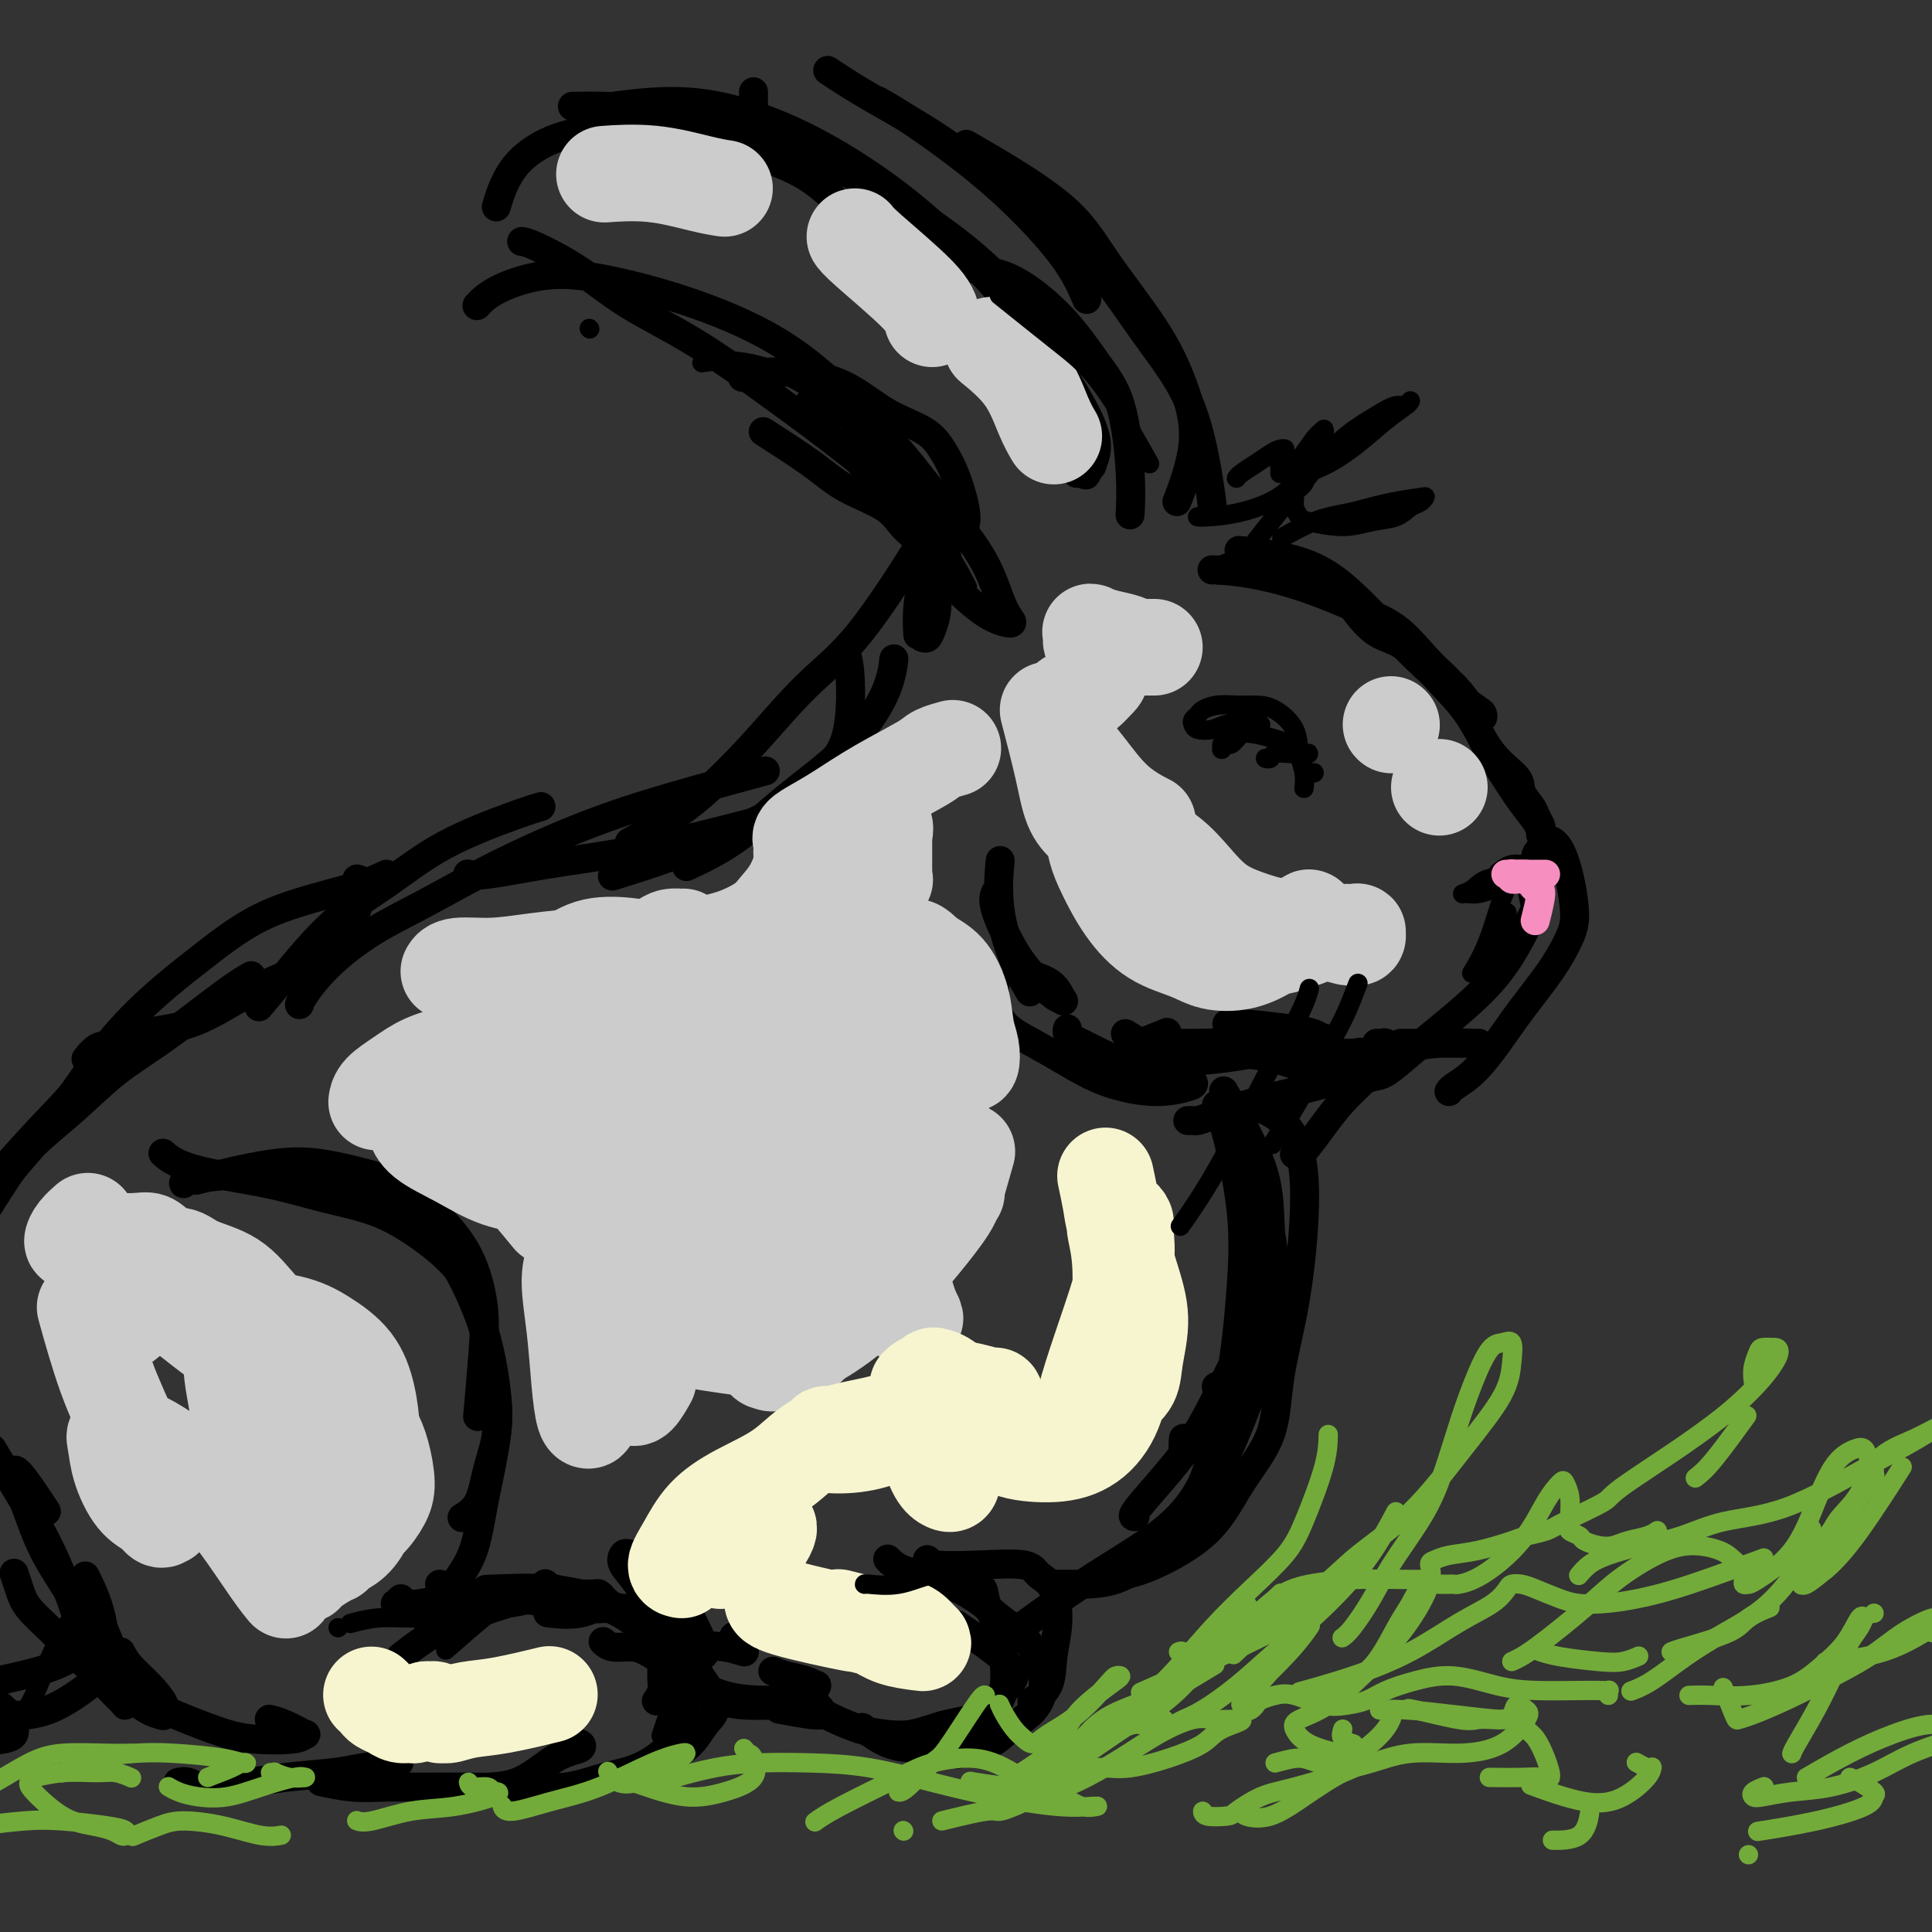 <svg viewBox='0 0 400 400' version='1.1' xmlns='http://www.w3.org/2000/svg' xmlns:xlink='http://www.w3.org/1999/xlink'><rect x="0" y="0" width="400" height="400" fill="#333333" stroke="none"/><g fill='none' stroke='rgb(0,0,0)' stroke-width='6' stroke-linecap='round' stroke-linejoin='round'><path d='M257,114c-0.038,-0.004 -0.076,-0.008 0,0c0.076,0.008 0.268,0.028 0,0c-0.268,-0.028 -0.994,-0.106 0,0c0.994,0.106 3.707,0.394 7,1c3.293,0.606 7.166,1.528 11,4c3.834,2.472 7.630,6.493 11,10c3.370,3.507 6.315,6.500 9,9c2.685,2.500 5.110,4.506 7,6c1.890,1.494 3.244,2.475 4,3c0.756,0.525 0.913,0.593 1,1c0.087,0.407 0.102,1.154 -1,0c-1.102,-1.154 -3.323,-4.208 -6,-7c-2.677,-2.792 -5.812,-5.324 -9,-8c-3.188,-2.676 -6.430,-5.498 -10,-8c-3.570,-2.502 -7.467,-4.684 -11,-6c-3.533,-1.316 -6.702,-1.764 -9,-2c-2.298,-0.236 -3.726,-0.259 -5,0c-1.274,0.259 -2.396,0.801 -3,1c-0.604,0.199 -0.691,0.055 -1,0c-0.309,-0.055 -0.842,-0.021 -1,0c-0.158,0.021 0.058,0.028 0,0c-0.058,-0.028 -0.390,-0.092 1,0c1.390,0.092 4.502,0.340 8,1c3.498,0.660 7.382,1.732 11,3c3.618,1.268 6.970,2.732 10,4c3.030,1.268 5.739,2.341 8,4c2.261,1.659 4.075,3.902 6,6c1.925,2.098 3.963,4.049 6,6'/><path d='M301,142c3.976,4.050 3.917,6.175 5,9c1.083,2.825 3.310,6.351 5,9c1.690,2.649 2.845,4.421 4,6c1.155,1.579 2.311,2.963 3,4c0.689,1.037 0.911,1.725 1,2c0.089,0.275 0.044,0.138 0,0'/><path d='M281,127c-0.317,-0.408 -0.634,-0.815 0,0c0.634,0.815 2.218,2.853 4,4c1.782,1.147 3.760,1.402 6,3c2.240,1.598 4.742,4.538 7,7c2.258,2.462 4.272,4.445 6,7c1.728,2.555 3.170,5.681 5,8c1.830,2.319 4.049,3.829 5,5c0.951,1.171 0.633,2.001 1,3c0.367,0.999 1.419,2.167 2,3c0.581,0.833 0.693,1.333 1,2c0.307,0.667 0.810,1.503 1,2c0.190,0.497 0.068,0.655 0,1c-0.068,0.345 -0.081,0.877 0,1c0.081,0.123 0.257,-0.163 0,-1c-0.257,-0.837 -0.945,-2.224 -2,-4c-1.055,-1.776 -2.476,-3.940 -3,-5c-0.524,-1.060 -0.150,-1.017 0,-1c0.150,0.017 0.075,0.009 0,0'/><path d='M318,188c-0.551,-2.387 -1.102,-4.774 -1,-6c0.102,-1.226 0.856,-1.292 1,-2c0.144,-0.708 -0.323,-2.058 0,-3c0.323,-0.942 1.435,-1.477 2,-2c0.565,-0.523 0.581,-1.034 1,-1c0.419,0.034 1.241,0.614 2,2c0.759,1.386 1.457,3.579 2,6c0.543,2.421 0.933,5.069 1,7c0.067,1.931 -0.190,3.146 -1,5c-0.810,1.854 -2.175,4.346 -4,7c-1.825,2.654 -4.111,5.471 -6,8c-1.889,2.529 -3.382,4.769 -5,7c-1.618,2.231 -3.362,4.454 -5,6c-1.638,1.546 -3.172,2.416 -4,3c-0.828,0.584 -0.951,0.881 -1,1c-0.049,0.119 -0.025,0.059 0,0'/><path d='M317,190c-0.107,0.219 -0.214,0.438 0,0c0.214,-0.438 0.751,-1.532 0,0c-0.751,1.532 -2.788,5.689 -5,9c-2.212,3.311 -4.597,5.776 -7,8c-2.403,2.224 -4.823,4.207 -7,6c-2.177,1.793 -4.111,3.395 -6,5c-1.889,1.605 -3.733,3.214 -5,4c-1.267,0.786 -1.956,0.750 -3,1c-1.044,0.250 -2.441,0.786 -3,1c-0.559,0.214 -0.279,0.107 0,0'/><path d='M290,216c0.149,-0.000 0.299,-0.000 2,0c1.701,0.000 4.955,0.000 7,0c2.045,-0.000 2.883,-0.001 4,0c1.117,0.001 2.512,0.004 3,0c0.488,-0.004 0.067,-0.014 0,0c-0.067,0.014 0.219,0.053 -1,0c-1.219,-0.053 -3.943,-0.199 -7,0c-3.057,0.199 -6.447,0.742 -9,2c-2.553,1.258 -4.270,3.231 -6,5c-1.730,1.769 -3.472,3.336 -5,5c-1.528,1.664 -2.840,3.427 -4,5c-1.160,1.573 -2.167,2.958 -3,4c-0.833,1.042 -1.494,1.742 -2,2c-0.506,0.258 -0.859,0.074 -1,0c-0.141,-0.074 -0.071,-0.037 0,0'/><path d='M285,216c0.342,0.034 0.685,0.068 1,0c0.315,-0.068 0.603,-0.236 1,0c0.397,0.236 0.902,0.878 0,2c-0.902,1.122 -3.210,2.724 -6,4c-2.790,1.276 -6.061,2.227 -9,3c-2.939,0.773 -5.547,1.370 -8,2c-2.453,0.630 -4.752,1.293 -7,2c-2.248,0.707 -4.445,1.457 -6,2c-1.555,0.543 -2.469,0.877 -3,1c-0.531,0.123 -0.678,0.033 -1,0c-0.322,-0.033 -0.817,-0.009 -1,0c-0.183,0.009 -0.052,0.003 0,0c0.052,-0.003 0.026,-0.001 0,0'/><path d='M278,220c1.202,-0.847 2.403,-1.694 3,-2c0.597,-0.306 0.588,-0.072 1,0c0.412,0.072 1.243,-0.019 0,0c-1.243,0.019 -4.560,0.149 -7,0c-2.440,-0.149 -4.005,-0.576 -7,-1c-2.995,-0.424 -7.422,-0.846 -11,-1c-3.578,-0.154 -6.309,-0.039 -9,0c-2.691,0.039 -5.344,0.003 -7,0c-1.656,-0.003 -2.317,0.027 -3,0c-0.683,-0.027 -1.389,-0.110 -2,0c-0.611,0.110 -1.126,0.414 0,0c1.126,-0.414 3.893,-1.547 5,-2c1.107,-0.453 0.553,-0.227 0,0'/><path d='M254,212c0.808,-0.092 1.616,-0.184 4,0c2.384,0.184 6.344,0.643 9,1c2.656,0.357 4.007,0.610 5,1c0.993,0.390 1.627,0.917 2,1c0.373,0.083 0.485,-0.277 -1,0c-1.485,0.277 -4.567,1.193 -8,2c-3.433,0.807 -7.217,1.506 -11,2c-3.783,0.494 -7.567,0.785 -11,1c-3.433,0.215 -6.517,0.356 -9,0c-2.483,-0.356 -4.364,-1.209 -6,-2c-1.636,-0.791 -3.027,-1.518 -4,-2c-0.973,-0.482 -1.529,-0.717 -2,-1c-0.471,-0.283 -0.858,-0.615 -1,-1c-0.142,-0.385 -0.041,-0.824 0,-1c0.041,-0.176 0.020,-0.088 0,0'/><path d='M233,214c4.318,2.638 8.636,5.277 11,7c2.364,1.723 2.774,2.531 3,3c0.226,0.469 0.268,0.601 -1,1c-1.268,0.399 -3.845,1.067 -7,1c-3.155,-0.067 -6.888,-0.867 -10,-2c-3.112,-1.133 -5.605,-2.598 -8,-4c-2.395,-1.402 -4.694,-2.740 -7,-4c-2.306,-1.260 -4.618,-2.441 -6,-4c-1.382,-1.559 -1.834,-3.497 -2,-5c-0.166,-1.503 -0.048,-2.572 0,-3c0.048,-0.428 0.024,-0.214 0,0'/><path d='M214,202c1.471,0.505 2.943,1.011 4,2c1.057,0.989 1.701,2.463 2,3c0.299,0.537 0.255,0.138 0,0c-0.255,-0.138 -0.720,-0.016 -2,-1c-1.280,-0.984 -3.376,-3.073 -5,-5c-1.624,-1.927 -2.775,-3.692 -4,-6c-1.225,-2.308 -2.522,-5.160 -3,-7c-0.478,-1.840 -0.137,-2.669 0,-3c0.137,-0.331 0.068,-0.166 0,0'/><path d='M213,205c-0.005,-0.008 -0.010,-0.016 0,0c0.010,0.016 0.034,0.056 0,0c-0.034,-0.056 -0.124,-0.209 0,0c0.124,0.209 0.464,0.780 0,0c-0.464,-0.780 -1.733,-2.910 -3,-6c-1.267,-3.090 -2.534,-7.140 -3,-11c-0.466,-3.860 -0.133,-7.532 0,-9c0.133,-1.468 0.067,-0.734 0,0'/><path d='M234,106c-0.031,0.539 -0.061,1.078 0,0c0.061,-1.078 0.214,-3.774 0,-8c-0.214,-4.226 -0.794,-9.984 -2,-14c-1.206,-4.016 -3.039,-6.292 -5,-9c-1.961,-2.708 -4.051,-5.850 -7,-9c-2.949,-3.150 -6.755,-6.310 -10,-8c-3.245,-1.690 -5.927,-1.912 -7,-2c-1.073,-0.088 -0.536,-0.044 0,0'/><path d='M226,96c0.007,0.036 0.013,0.072 0,0c-0.013,-0.072 -0.046,-0.250 0,0c0.046,0.250 0.172,0.930 0,0c-0.172,-0.930 -0.642,-3.471 -2,-8c-1.358,-4.529 -3.603,-11.047 -7,-17c-3.397,-5.953 -7.947,-11.343 -13,-16c-5.053,-4.657 -10.607,-8.583 -16,-12c-5.393,-3.417 -10.623,-6.327 -16,-9c-5.377,-2.673 -10.902,-5.108 -17,-7c-6.098,-1.892 -12.768,-3.239 -18,-4c-5.232,-0.761 -9.024,-0.936 -12,-1c-2.976,-0.064 -5.136,-0.018 -6,0c-0.864,0.018 -0.432,0.009 0,0'/><path d='M185,55c0.312,0.386 0.623,0.773 0,0c-0.623,-0.773 -2.182,-2.704 -5,-6c-2.818,-3.296 -6.895,-7.955 -11,-11c-4.105,-3.045 -8.236,-4.476 -13,-6c-4.764,-1.524 -10.159,-3.143 -15,-4c-4.841,-0.857 -9.126,-0.953 -13,-1c-3.874,-0.047 -7.337,-0.043 -11,1c-3.663,1.043 -7.525,3.127 -10,6c-2.475,2.873 -3.564,6.535 -4,8c-0.436,1.465 -0.218,0.732 0,0'/><path d='M154,78c-0.025,0.009 -0.050,0.019 0,0c0.050,-0.019 0.176,-0.066 0,0c-0.176,0.066 -0.655,0.247 0,0c0.655,-0.247 2.443,-0.920 6,-1c3.557,-0.080 8.881,0.435 13,2c4.119,1.565 7.031,4.180 10,6c2.969,1.820 5.993,2.845 8,4c2.007,1.155 2.996,2.439 4,4c1.004,1.561 2.022,3.398 3,6c0.978,2.602 1.917,5.970 2,8c0.083,2.030 -0.691,2.723 -1,3c-0.309,0.277 -0.155,0.139 0,0'/><path d='M186,105c-0.414,-0.779 -0.827,-1.557 -2,-4c-1.173,-2.443 -3.105,-6.550 -4,-9c-0.895,-2.450 -0.753,-3.244 -1,-4c-0.247,-0.756 -0.884,-1.476 0,-1c0.884,0.476 3.287,2.148 6,5c2.713,2.852 5.736,6.884 9,11c3.264,4.116 6.771,8.316 9,12c2.229,3.684 3.181,6.853 4,9c0.819,2.147 1.504,3.272 2,4c0.496,0.728 0.801,1.060 0,1c-0.801,-0.060 -2.710,-0.511 -5,-2c-2.290,-1.489 -4.963,-4.016 -7,-6c-2.037,-1.984 -3.439,-3.424 -4,-4c-0.561,-0.576 -0.280,-0.288 0,0'/><path d='M179,99c0.067,-0.227 0.134,-0.454 1,0c0.866,0.454 2.529,1.589 4,3c1.471,1.411 2.748,3.097 4,5c1.252,1.903 2.479,4.024 3,6c0.521,1.976 0.335,3.808 0,6c-0.335,2.192 -0.821,4.744 -1,7c-0.179,2.256 -0.051,4.216 0,5c0.051,0.784 0.026,0.392 0,0'/><path d='M191,132c0.346,0.123 0.691,0.245 1,0c0.309,-0.245 0.581,-0.858 1,-2c0.419,-1.142 0.983,-2.812 1,-5c0.017,-2.188 -0.515,-4.896 -1,-7c-0.485,-2.104 -0.925,-3.606 -2,-5c-1.075,-1.394 -2.787,-2.679 -4,-4c-1.213,-1.321 -1.927,-2.677 -4,-4c-2.073,-1.323 -5.504,-2.612 -8,-4c-2.496,-1.388 -4.057,-2.874 -7,-5c-2.943,-2.126 -7.270,-4.893 -9,-6c-1.730,-1.107 -0.865,-0.553 0,0'/><path d='M196,115c-0.019,-0.119 -0.037,-0.239 0,0c0.037,0.239 0.131,0.835 0,0c-0.131,-0.835 -0.485,-3.102 -4,-7c-3.515,-3.898 -10.189,-9.426 -16,-14c-5.811,-4.574 -10.757,-8.192 -16,-12c-5.243,-3.808 -10.782,-7.805 -16,-11c-5.218,-3.195 -10.117,-5.588 -14,-8c-3.883,-2.412 -6.752,-4.842 -10,-7c-3.248,-2.158 -6.874,-4.042 -9,-5c-2.126,-0.958 -2.750,-0.988 -3,-1c-0.250,-0.012 -0.125,-0.006 0,0'/><path d='M182,90c-0.070,-0.101 -0.141,-0.203 0,0c0.141,0.203 0.493,0.710 0,0c-0.493,-0.710 -1.831,-2.637 -5,-6c-3.169,-3.363 -8.168,-8.161 -14,-12c-5.832,-3.839 -12.498,-6.720 -19,-9c-6.502,-2.280 -12.839,-3.959 -18,-5c-5.161,-1.041 -9.146,-1.444 -13,-1c-3.854,0.444 -7.576,1.735 -10,3c-2.424,1.265 -3.550,2.504 -4,3c-0.450,0.496 -0.225,0.248 0,0'/><path d='M223,98c0.021,0.002 0.042,0.004 0,0c-0.042,-0.004 -0.146,-0.014 0,0c0.146,0.014 0.542,0.052 1,0c0.458,-0.052 0.976,-0.192 1,0c0.024,0.192 -0.448,0.717 0,0c0.448,-0.717 1.814,-2.676 2,-5c0.186,-2.324 -0.810,-5.011 -3,-9c-2.190,-3.989 -5.574,-9.278 -10,-15c-4.426,-5.722 -9.895,-11.878 -15,-17c-5.105,-5.122 -9.846,-9.211 -15,-13c-5.154,-3.789 -10.721,-7.278 -16,-10c-5.279,-2.722 -10.271,-4.678 -15,-6c-4.729,-1.322 -9.196,-2.010 -14,-2c-4.804,0.010 -9.944,0.717 -12,1c-2.056,0.283 -1.028,0.141 0,0'/><path d='M244,103c0.099,-0.256 0.198,-0.511 0,0c-0.198,0.511 -0.694,1.789 0,0c0.694,-1.789 2.579,-6.646 3,-11c0.421,-4.354 -0.622,-8.205 -2,-12c-1.378,-3.795 -3.090,-7.533 -6,-12c-2.910,-4.467 -7.017,-9.661 -10,-14c-2.983,-4.339 -4.842,-7.822 -10,-12c-5.158,-4.178 -13.617,-9.051 -17,-11c-3.383,-1.949 -1.692,-0.975 0,0'/><path d='M251,105c0.045,0.422 0.090,0.844 0,0c-0.090,-0.844 -0.316,-2.954 -1,-7c-0.684,-4.046 -1.827,-10.028 -4,-15c-2.173,-4.972 -5.376,-8.933 -9,-14c-3.624,-5.067 -7.669,-11.239 -12,-16c-4.331,-4.761 -8.948,-8.110 -14,-12c-5.052,-3.890 -10.540,-8.321 -16,-12c-5.460,-3.679 -10.893,-6.606 -15,-9c-4.107,-2.394 -6.888,-4.255 -8,-5c-1.112,-0.745 -0.556,-0.372 0,0'/><path d='M225,62c-1.161,-2.698 -2.322,-5.396 -5,-9c-2.678,-3.604 -6.872,-8.115 -11,-12c-4.128,-3.885 -8.189,-7.144 -12,-10c-3.811,-2.856 -7.372,-5.307 -10,-7c-2.628,-1.693 -4.322,-2.626 -5,-3c-0.678,-0.374 -0.339,-0.187 0,0'/><path d='M156,19c0.000,0.332 0.000,0.663 0,1c0.000,0.337 0.000,0.678 0,1c0.000,0.322 0.000,0.625 0,1c0.000,0.375 0.000,0.821 0,1c0.000,0.179 0.000,0.089 0,0'/><path d='M185,137c0.063,-0.524 0.125,-1.047 0,0c-0.125,1.047 -0.438,3.665 -2,7c-1.562,3.335 -4.374,7.388 -8,11c-3.626,3.612 -8.065,6.783 -12,10c-3.935,3.217 -7.367,6.482 -11,9c-3.633,2.518 -7.467,4.291 -9,5c-1.533,0.709 -0.767,0.355 0,0'/><path d='M189,115c-0.263,0.417 -0.527,0.834 0,0c0.527,-0.834 1.844,-2.920 0,0c-1.844,2.920 -6.850,10.846 -11,16c-4.150,5.154 -7.446,7.536 -11,11c-3.554,3.464 -7.367,8.011 -11,12c-3.633,3.989 -7.087,7.420 -10,10c-2.913,2.580 -5.284,4.310 -8,6c-2.716,1.690 -5.776,3.340 -7,4c-1.224,0.660 -0.612,0.330 0,0'/><path d='M175,135c0.394,0.844 0.788,1.687 1,5c0.212,3.313 0.241,9.095 -1,13c-1.241,3.905 -3.753,5.933 -6,8c-2.247,2.067 -4.229,4.173 -7,6c-2.771,1.827 -6.330,3.376 -10,5c-3.670,1.624 -7.450,3.322 -12,5c-4.550,1.678 -9.872,3.337 -12,4c-2.128,0.663 -1.064,0.332 0,0'/><path d='M165,168c0.520,-0.126 1.041,-0.253 0,0c-1.041,0.253 -3.643,0.884 -8,2c-4.357,1.116 -10.467,2.716 -16,4c-5.533,1.284 -10.488,2.253 -15,3c-4.512,0.747 -8.581,1.272 -13,2c-4.419,0.728 -9.190,1.657 -12,2c-2.810,0.343 -3.660,0.098 -4,0c-0.340,-0.098 -0.170,-0.049 0,0'/><path d='M157,160c-0.432,0.116 -0.863,0.233 0,0c0.863,-0.233 3.022,-0.815 0,0c-3.022,0.815 -11.224,3.027 -18,5c-6.776,1.973 -12.124,3.709 -18,6c-5.876,2.291 -12.278,5.139 -18,8c-5.722,2.861 -10.763,5.737 -15,8c-4.237,2.263 -7.671,3.913 -11,6c-3.329,2.087 -6.552,4.611 -9,7c-2.448,2.389 -4.121,4.643 -5,6c-0.879,1.357 -0.966,1.816 -1,2c-0.034,0.184 -0.017,0.092 0,0'/><path d='M112,167c-1.244,0.364 -2.488,0.728 -6,2c-3.512,1.272 -9.292,3.452 -14,6c-4.708,2.548 -8.344,5.465 -12,8c-3.656,2.535 -7.330,4.690 -11,8c-3.670,3.310 -7.334,7.776 -10,11c-2.666,3.224 -4.333,5.207 -5,6c-0.667,0.793 -0.333,0.397 0,0'/><path d='M252,229c-0.010,-0.021 -0.020,-0.042 0,0c0.020,0.042 0.069,0.149 0,0c-0.069,-0.149 -0.256,-0.552 0,0c0.256,0.552 0.955,2.060 2,6c1.045,3.940 2.436,10.312 3,16c0.564,5.688 0.301,10.691 0,15c-0.301,4.309 -0.642,7.925 -1,11c-0.358,3.075 -0.735,5.608 -1,7c-0.265,1.392 -0.417,1.644 -1,2c-0.583,0.356 -1.595,0.816 -2,1c-0.405,0.184 -0.202,0.092 0,0'/><path d='M254,227c-0.053,-0.093 -0.106,-0.185 0,0c0.106,0.185 0.372,0.648 0,0c-0.372,-0.648 -1.381,-2.406 0,0c1.381,2.406 5.154,8.977 7,14c1.846,5.023 1.767,8.496 2,13c0.233,4.504 0.778,10.037 0,15c-0.778,4.963 -2.878,9.356 -5,13c-2.122,3.644 -4.267,6.538 -6,9c-1.733,2.462 -3.053,4.491 -4,6c-0.947,1.509 -1.522,2.497 -2,3c-0.478,0.503 -0.859,0.520 -1,0c-0.141,-0.520 -0.040,-1.577 0,-2c0.040,-0.423 0.020,-0.211 0,0'/><path d='M256,230c-0.010,-0.032 -0.020,-0.063 0,0c0.020,0.063 0.070,0.222 0,0c-0.070,-0.222 -0.261,-0.825 0,0c0.261,0.825 0.973,3.079 2,7c1.027,3.921 2.367,9.508 3,14c0.633,4.492 0.558,7.890 0,12c-0.558,4.110 -1.601,8.933 -3,13c-1.399,4.067 -3.156,7.377 -5,11c-1.844,3.623 -3.776,7.559 -6,11c-2.224,3.441 -4.740,6.386 -7,9c-2.260,2.614 -4.262,4.896 -5,6c-0.738,1.104 -0.211,1.030 0,1c0.211,-0.030 0.105,-0.015 0,0'/><path d='M254,233c-0.061,0.311 -0.121,0.622 0,0c0.121,-0.622 0.424,-2.179 1,-3c0.576,-0.821 1.423,-0.908 2,-1c0.577,-0.092 0.882,-0.191 2,0c1.118,0.191 3.049,0.671 5,2c1.951,1.329 3.921,3.507 5,7c1.079,3.493 1.266,8.303 1,14c-0.266,5.697 -0.984,12.282 -2,18c-1.016,5.718 -2.328,10.568 -3,15c-0.672,4.432 -0.703,8.445 -2,12c-1.297,3.555 -3.861,6.651 -6,10c-2.139,3.349 -3.852,6.949 -7,10c-3.148,3.051 -7.732,5.552 -11,7c-3.268,1.448 -5.219,1.842 -6,2c-0.781,0.158 -0.390,0.079 0,0'/><path d='M258,243c0.007,0.009 0.014,0.018 0,0c-0.014,-0.018 -0.050,-0.064 0,0c0.050,0.064 0.185,0.236 0,0c-0.185,-0.236 -0.690,-0.881 0,0c0.690,0.881 2.575,3.286 4,8c1.425,4.714 2.390,11.736 2,18c-0.390,6.264 -2.134,11.769 -4,17c-1.866,5.231 -3.853,10.186 -6,15c-2.147,4.814 -4.453,9.486 -7,13c-2.547,3.514 -5.334,5.870 -8,8c-2.666,2.130 -5.209,4.035 -8,5c-2.791,0.965 -5.828,0.991 -8,1c-2.172,0.009 -3.478,0.003 -4,0c-0.522,-0.003 -0.261,-0.001 0,0'/><path d='M251,294c0.004,0.234 0.008,0.468 0,0c-0.008,-0.468 -0.028,-1.639 0,0c0.028,1.639 0.103,6.089 -1,10c-1.103,3.911 -3.386,7.283 -6,10c-2.614,2.717 -5.560,4.778 -9,7c-3.440,2.222 -7.376,4.606 -11,7c-3.624,2.394 -6.937,4.798 -10,7c-3.063,2.202 -5.875,4.200 -7,5c-1.125,0.800 -0.562,0.400 0,0'/><path d='M192,323c0.006,0.029 0.012,0.059 0,0c-0.012,-0.059 -0.040,-0.206 0,0c0.040,0.206 0.150,0.765 2,1c1.850,0.235 5.439,0.147 9,0c3.561,-0.147 7.094,-0.351 9,0c1.906,0.351 2.184,1.259 3,2c0.816,0.741 2.169,1.316 3,3c0.831,1.684 1.140,4.476 1,7c-0.140,2.524 -0.728,4.780 -1,7c-0.272,2.220 -0.227,4.405 -1,6c-0.773,1.595 -2.364,2.598 -3,3c-0.636,0.402 -0.318,0.201 0,0'/><path d='M184,323c-0.184,-0.191 -0.368,-0.383 0,0c0.368,0.383 1.288,1.339 3,2c1.712,0.661 4.216,1.025 7,2c2.784,0.975 5.847,2.559 8,4c2.153,1.441 3.397,2.738 5,4c1.603,1.262 3.566,2.491 5,4c1.434,1.509 2.341,3.300 3,5c0.659,1.700 1.072,3.311 1,5c-0.072,1.689 -0.630,3.458 -2,5c-1.370,1.542 -3.553,2.857 -5,4c-1.447,1.143 -2.159,2.116 -4,3c-1.841,0.884 -4.812,1.681 -6,2c-1.188,0.319 -0.594,0.159 0,0'/><path d='M195,328c-0.162,0.017 -0.324,0.033 0,0c0.324,-0.033 1.136,-0.117 2,0c0.864,0.117 1.782,0.434 3,1c1.218,0.566 2.737,1.379 4,3c1.263,1.621 2.272,4.050 3,7c0.728,2.950 1.176,6.423 1,9c-0.176,2.577 -0.975,4.259 -2,6c-1.025,1.741 -2.275,3.541 -4,5c-1.725,1.459 -3.923,2.576 -6,3c-2.077,0.424 -4.031,0.155 -6,0c-1.969,-0.155 -3.953,-0.196 -6,-1c-2.047,-0.804 -4.156,-2.373 -5,-3c-0.844,-0.627 -0.422,-0.314 0,0'/><path d='M199,337c-0.712,-0.488 -1.424,-0.975 0,0c1.424,0.975 4.985,3.413 7,5c2.015,1.587 2.485,2.322 3,3c0.515,0.678 1.077,1.299 1,2c-0.077,0.701 -0.792,1.481 -2,3c-1.208,1.519 -2.909,3.778 -5,5c-2.091,1.222 -4.573,1.407 -7,2c-2.427,0.593 -4.797,1.595 -7,2c-2.203,0.405 -4.237,0.214 -6,0c-1.763,-0.214 -3.256,-0.449 -5,-1c-1.744,-0.551 -3.739,-1.418 -5,-2c-1.261,-0.582 -1.789,-0.881 -2,-1c-0.211,-0.119 -0.106,-0.060 0,0'/><path d='M169,353c0.426,0.307 0.852,0.615 1,1c0.148,0.385 0.018,0.849 0,1c-0.018,0.151 0.078,-0.011 0,0c-0.078,0.011 -0.329,0.195 -2,0c-1.671,-0.195 -4.763,-0.770 -6,-1c-1.237,-0.230 -0.618,-0.115 0,0'/><path d='M167,353c-0.096,-0.002 -0.193,-0.003 0,0c0.193,0.003 0.675,0.011 0,0c-0.675,-0.011 -2.507,-0.042 -5,0c-2.493,0.042 -5.648,0.156 -8,0c-2.352,-0.156 -3.903,-0.580 -5,-1c-1.097,-0.420 -1.742,-0.834 -2,-1c-0.258,-0.166 -0.129,-0.083 0,0'/><path d='M160,346c0.875,0.343 1.751,0.687 3,1c1.249,0.313 2.872,0.596 4,1c1.128,0.404 1.762,0.929 2,1c0.238,0.071 0.079,-0.313 0,0c-0.079,0.313 -0.080,1.323 -2,2c-1.920,0.677 -5.760,1.019 -9,1c-3.240,-0.019 -5.879,-0.401 -8,-1c-2.121,-0.599 -3.725,-1.415 -5,-2c-1.275,-0.585 -2.223,-0.938 -3,-2c-0.777,-1.062 -1.384,-2.831 -2,-4c-0.616,-1.169 -1.243,-1.738 -2,-3c-0.757,-1.262 -1.645,-3.218 -2,-4c-0.355,-0.782 -0.178,-0.391 0,0'/><path d='M152,339c-0.060,-0.188 -0.120,-0.376 0,0c0.120,0.376 0.420,1.318 1,2c0.580,0.682 1.439,1.106 1,1c-0.439,-0.106 -2.178,-0.742 -4,-1c-1.822,-0.258 -3.729,-0.139 -6,-1c-2.271,-0.861 -4.907,-2.703 -7,-5c-2.093,-2.297 -3.642,-5.051 -5,-7c-1.358,-1.949 -2.523,-3.093 -3,-4c-0.477,-0.907 -0.265,-1.576 0,-2c0.265,-0.424 0.583,-0.605 2,0c1.417,0.605 3.932,1.994 6,4c2.068,2.006 3.689,4.630 5,7c1.311,2.370 2.310,4.488 3,6c0.690,1.512 1.069,2.418 1,3c-0.069,0.582 -0.586,0.839 -1,1c-0.414,0.161 -0.724,0.226 -2,-1c-1.276,-1.226 -3.518,-3.744 -5,-6c-1.482,-2.256 -2.205,-4.251 -3,-6c-0.795,-1.749 -1.663,-3.253 -2,-4c-0.337,-0.747 -0.142,-0.736 0,-1c0.142,-0.264 0.230,-0.802 0,-1c-0.230,-0.198 -0.780,-0.057 -1,0c-0.220,0.057 -0.110,0.028 0,0'/><path d='M42,244c-1.311,0.327 -2.621,0.655 0,0c2.621,-0.655 9.175,-2.292 14,-3c4.825,-0.708 7.922,-0.487 11,0c3.078,0.487 6.139,1.240 9,2c2.861,0.760 5.524,1.528 8,3c2.476,1.472 4.765,3.647 7,6c2.235,2.353 4.417,4.885 6,8c1.583,3.115 2.569,6.814 3,10c0.431,3.186 0.308,5.858 0,10c-0.308,4.142 -0.802,9.755 -1,12c-0.198,2.245 -0.099,1.123 0,0'/><path d='M38,245c0.002,0.006 0.003,0.011 0,0c-0.003,-0.011 -0.012,-0.039 0,0c0.012,0.039 0.044,0.144 0,0c-0.044,-0.144 -0.164,-0.538 3,-1c3.164,-0.462 9.611,-0.993 14,-1c4.389,-0.007 6.719,0.511 10,1c3.281,0.489 7.512,0.950 11,2c3.488,1.050 6.232,2.690 9,5c2.768,2.310 5.558,5.290 8,9c2.442,3.710 4.534,8.148 6,12c1.466,3.852 2.305,7.116 3,11c0.695,3.884 1.247,8.386 1,12c-0.247,3.614 -1.293,6.340 -2,9c-0.707,2.660 -1.075,5.255 -2,7c-0.925,1.745 -2.407,2.642 -3,3c-0.593,0.358 -0.296,0.179 0,0'/><path d='M34,239c0.006,0.005 0.012,0.010 0,0c-0.012,-0.010 -0.041,-0.036 0,0c0.041,0.036 0.151,0.134 0,0c-0.151,-0.134 -0.564,-0.502 0,0c0.564,0.502 2.105,1.872 6,3c3.895,1.128 10.144,2.014 15,3c4.856,0.986 8.320,2.073 12,3c3.680,0.927 7.576,1.696 11,3c3.424,1.304 6.376,3.145 9,5c2.624,1.855 4.922,3.724 7,6c2.078,2.276 3.938,4.958 5,8c1.062,3.042 1.327,6.444 2,10c0.673,3.556 1.753,7.266 2,11c0.247,3.734 -0.341,7.492 -1,11c-0.659,3.508 -1.389,6.766 -2,10c-0.611,3.234 -1.102,6.444 -2,9c-0.898,2.556 -2.203,4.457 -4,7c-1.797,2.543 -4.085,5.726 -5,7c-0.915,1.274 -0.458,0.637 0,0'/><path d='M83,343c1.297,-1.006 2.593,-2.011 4,-3c1.407,-0.989 2.924,-1.960 5,-3c2.076,-1.040 4.710,-2.149 7,-3c2.290,-0.851 4.237,-1.443 6,-2c1.763,-0.557 3.341,-1.079 5,-1c1.659,0.079 3.398,0.760 5,1c1.602,0.240 3.068,0.040 4,0c0.932,-0.040 1.330,0.080 1,0c-0.330,-0.080 -1.387,-0.362 -2,-1c-0.613,-0.638 -0.780,-1.633 -4,-2c-3.220,-0.367 -9.491,-0.105 -12,0c-2.509,0.105 -1.254,0.052 0,0'/><path d='M83,331c-0.419,0.422 -0.838,0.845 -1,1c-0.162,0.155 -0.067,0.043 0,0c0.067,-0.043 0.104,-0.016 0,0c-0.104,0.016 -0.351,0.023 0,0c0.351,-0.023 1.299,-0.076 2,0c0.701,0.076 1.156,0.279 3,0c1.844,-0.279 5.077,-1.042 8,-1c2.923,0.042 5.536,0.887 8,1c2.464,0.113 4.779,-0.506 7,-1c2.221,-0.494 4.349,-0.862 6,-1c1.651,-0.138 2.824,-0.047 4,0c1.176,0.047 2.353,0.049 3,0c0.647,-0.049 0.763,-0.149 1,0c0.237,0.149 0.595,0.548 1,1c0.405,0.452 0.857,0.958 1,1c0.143,0.042 -0.024,-0.381 -1,0c-0.976,0.381 -2.763,1.564 -5,2c-2.237,0.436 -4.925,0.125 -6,0c-1.075,-0.125 -0.538,-0.062 0,0'/><path d='M91,328c2.679,0.754 5.358,1.509 8,2c2.642,0.491 5.249,0.720 8,1c2.751,0.280 5.648,0.611 8,1c2.352,0.389 4.159,0.835 6,1c1.841,0.165 3.715,0.049 5,0c1.285,-0.049 1.979,-0.029 3,0c1.021,0.029 2.368,0.068 3,0c0.632,-0.068 0.547,-0.244 1,0c0.453,0.244 1.443,0.908 2,2c0.557,1.092 0.681,2.612 1,4c0.319,1.388 0.831,2.646 1,4c0.169,1.354 -0.006,2.806 0,4c0.006,1.194 0.194,2.129 0,3c-0.194,0.871 -0.770,1.677 -1,2c-0.230,0.323 -0.115,0.161 0,0'/><path d='M113,328c-0.102,-0.096 -0.205,-0.192 0,0c0.205,0.192 0.717,0.672 2,1c1.283,0.328 3.337,0.505 5,1c1.663,0.495 2.935,1.308 5,2c2.065,0.692 4.924,1.261 7,2c2.076,0.739 3.371,1.647 5,3c1.629,1.353 3.594,3.151 5,5c1.406,1.849 2.254,3.747 3,5c0.746,1.253 1.390,1.860 2,3c0.610,1.140 1.186,2.814 1,4c-0.186,1.186 -1.132,1.885 -2,3c-0.868,1.115 -1.657,2.646 -3,4c-1.343,1.354 -3.241,2.530 -4,3c-0.759,0.470 -0.380,0.235 0,0'/><path d='M125,340c-0.126,-0.119 -0.252,-0.239 0,0c0.252,0.239 0.881,0.836 2,1c1.119,0.164 2.727,-0.105 4,0c1.273,0.105 2.210,0.585 3,1c0.790,0.415 1.435,0.764 3,2c1.565,1.236 4.052,3.360 5,5c0.948,1.640 0.357,2.795 0,4c-0.357,1.205 -0.479,2.460 -1,4c-0.521,1.540 -1.441,3.365 -3,5c-1.559,1.635 -3.756,3.079 -6,4c-2.244,0.921 -4.535,1.319 -7,2c-2.465,0.681 -5.104,1.647 -8,2c-2.896,0.353 -6.049,0.095 -8,0c-1.951,-0.095 -2.700,-0.027 -3,0c-0.300,0.027 -0.150,0.014 0,0'/><path d='M118,360c-0.090,-0.120 -0.181,-0.240 0,0c0.181,0.240 0.633,0.838 1,1c0.367,0.162 0.650,-0.114 1,0c0.350,0.114 0.768,0.619 0,1c-0.768,0.381 -2.720,0.638 -5,2c-2.280,1.362 -4.887,3.830 -8,5c-3.113,1.170 -6.734,1.042 -10,1c-3.266,-0.042 -6.179,0.003 -9,0c-2.821,-0.003 -5.550,-0.052 -8,0c-2.450,0.052 -4.621,0.206 -7,0c-2.379,-0.206 -4.965,-0.773 -6,-1c-1.035,-0.227 -0.517,-0.113 0,0'/><path d='M82,365c0.049,-0.006 0.097,-0.013 0,0c-0.097,0.013 -0.340,0.045 0,0c0.340,-0.045 1.264,-0.165 0,0c-1.264,0.165 -4.714,0.617 -7,1c-2.286,0.383 -3.406,0.696 -6,1c-2.594,0.304 -6.662,0.600 -10,1c-3.338,0.400 -5.945,0.906 -8,1c-2.055,0.094 -3.556,-0.223 -5,0c-1.444,0.223 -2.830,0.988 -4,1c-1.170,0.012 -2.123,-0.727 -3,-1c-0.877,-0.273 -1.679,-0.078 -2,0c-0.321,0.078 -0.160,0.039 0,0'/><path d='M56,356c-0.218,-0.051 -0.437,-0.101 0,0c0.437,0.101 1.529,0.354 3,1c1.471,0.646 3.322,1.685 4,2c0.678,0.315 0.185,-0.095 0,0c-0.185,0.095 -0.060,0.693 -2,1c-1.940,0.307 -5.945,0.321 -9,0c-3.055,-0.321 -5.158,-0.976 -8,-2c-2.842,-1.024 -6.421,-2.416 -10,-4c-3.579,-1.584 -7.158,-3.361 -10,-5c-2.842,-1.639 -4.947,-3.140 -7,-5c-2.053,-1.860 -4.053,-4.078 -6,-6c-1.947,-1.922 -3.842,-3.546 -5,-5c-1.158,-1.454 -1.581,-2.738 -2,-4c-0.419,-1.262 -0.834,-2.504 -1,-3c-0.166,-0.496 -0.083,-0.248 0,0'/><path d='M25,342c0.483,0.921 0.966,1.841 2,3c1.034,1.159 2.618,2.556 4,4c1.382,1.444 2.563,2.937 3,4c0.437,1.063 0.132,1.698 0,2c-0.132,0.302 -0.089,0.270 -1,0c-0.911,-0.270 -2.775,-0.778 -5,-3c-2.225,-2.222 -4.810,-6.159 -7,-10c-2.190,-3.841 -3.986,-7.586 -6,-11c-2.014,-3.414 -4.248,-6.497 -6,-10c-1.752,-3.503 -3.022,-7.428 -4,-10c-0.978,-2.572 -1.664,-3.793 -2,-5c-0.336,-1.207 -0.321,-2.402 1,-1c1.321,1.402 3.949,5.401 5,7c1.051,1.599 0.526,0.800 0,0'/><path d='M20,334c0.927,2.030 1.854,4.060 3,7c1.146,2.940 2.510,6.789 3,9c0.490,2.211 0.107,2.784 0,3c-0.107,0.216 0.064,0.076 -1,-1c-1.064,-1.076 -3.361,-3.089 -5,-6c-1.639,-2.911 -2.619,-6.722 -4,-11c-1.381,-4.278 -3.164,-9.023 -5,-13c-1.836,-3.977 -3.725,-7.186 -6,-11c-2.275,-3.814 -4.936,-8.233 -6,-10c-1.064,-1.767 -0.532,-0.884 0,0'/><path d='M74,182c0.032,0.007 0.064,0.014 0,0c-0.064,-0.014 -0.225,-0.049 0,0c0.225,0.049 0.837,0.181 1,1c0.163,0.819 -0.121,2.324 -1,5c-0.879,2.676 -2.351,6.523 -5,9c-2.649,2.477 -6.474,3.585 -10,5c-3.526,1.415 -6.754,3.137 -10,5c-3.246,1.863 -6.509,3.865 -10,5c-3.491,1.135 -7.209,1.401 -10,2c-2.791,0.599 -4.655,1.532 -6,2c-1.345,0.468 -2.170,0.472 -3,1c-0.830,0.528 -1.666,1.579 -2,2c-0.334,0.421 -0.167,0.210 0,0'/><path d='M52,202c-1.424,0.832 -2.848,1.665 -6,4c-3.152,2.335 -8.033,6.174 -12,9c-3.967,2.826 -7.020,4.641 -10,7c-2.980,2.359 -5.888,5.262 -9,8c-3.112,2.738 -6.427,5.312 -9,8c-2.573,2.688 -4.402,5.491 -6,8c-1.598,2.509 -2.964,4.724 -4,6c-1.036,1.276 -1.740,1.613 -2,2c-0.260,0.387 -0.074,0.825 0,1c0.074,0.175 0.037,0.088 0,0'/><path d='M27,211c-0.118,0.119 -0.237,0.238 0,0c0.237,-0.238 0.828,-0.834 0,0c-0.828,0.834 -3.077,3.099 -6,7c-2.923,3.901 -6.520,9.438 -10,14c-3.480,4.562 -6.841,8.151 -10,12c-3.159,3.849 -6.114,7.960 -8,11c-1.886,3.040 -2.701,5.011 -3,7c-0.299,1.989 -0.080,3.997 0,5c0.080,1.003 0.023,1.001 0,1c-0.023,-0.001 -0.011,-0.000 0,0'/><path d='M80,181c-1.890,0.893 -3.780,1.786 -8,3c-4.220,1.214 -10.770,2.748 -16,5c-5.230,2.252 -9.140,5.221 -14,9c-4.860,3.779 -10.670,8.366 -15,13c-4.330,4.634 -7.181,9.314 -10,13c-2.819,3.686 -5.605,6.377 -9,10c-3.395,3.623 -7.399,8.178 -9,10c-1.601,1.822 -0.801,0.911 0,0'/><path d='M-8,258c0.083,-0.457 0.166,-0.913 0,0c-0.166,0.913 -0.580,3.196 -1,6c-0.420,2.804 -0.844,6.130 -1,10c-0.156,3.870 -0.042,8.285 0,12c0.042,3.715 0.011,6.731 0,11c-0.011,4.269 -0.003,9.791 0,12c0.003,2.209 0.002,1.104 0,0'/><path d='M12,326c1.971,2.697 3.943,5.395 5,8c1.057,2.605 1.200,5.119 0,7c-1.200,1.881 -3.743,3.131 -6,4c-2.257,0.869 -4.226,1.357 -7,2c-2.774,0.643 -6.352,1.440 -9,2c-2.648,0.560 -4.367,0.881 -5,1c-0.633,0.119 -0.181,0.034 0,0c0.181,-0.034 0.090,-0.017 0,0'/><path d='M18,327c-0.319,-0.635 -0.638,-1.271 0,0c0.638,1.271 2.231,4.447 3,8c0.769,3.553 0.712,7.481 0,10c-0.712,2.519 -2.079,3.628 -4,5c-1.921,1.372 -4.396,3.009 -7,4c-2.604,0.991 -5.337,1.338 -8,1c-2.663,-0.338 -5.255,-1.360 -7,-2c-1.745,-0.640 -2.641,-0.897 -3,-1c-0.359,-0.103 -0.179,-0.051 0,0'/><path d='M-9,347c0.536,0.386 1.073,0.772 3,2c1.927,1.228 5.245,3.299 7,5c1.755,1.701 1.949,3.033 2,4c0.051,0.967 -0.039,1.568 -2,2c-1.961,0.432 -5.794,0.693 -8,0c-2.206,-0.693 -2.786,-2.340 -3,-4c-0.214,-1.660 -0.061,-3.331 0,-4c0.061,-0.669 0.031,-0.334 0,0'/></g>
<g fill='none' stroke='rgb(0,0,0)' stroke-width='4' stroke-linecap='round' stroke-linejoin='round'><path d='M270,163c0.008,-0.067 0.016,-0.134 0,0c-0.016,0.134 -0.055,0.471 0,0c0.055,-0.471 0.203,-1.748 0,-3c-0.203,-1.252 -0.756,-2.479 -1,-4c-0.244,-1.521 -0.179,-3.337 -1,-5c-0.821,-1.663 -2.528,-3.175 -4,-4c-1.472,-0.825 -2.709,-0.964 -4,-1c-1.291,-0.036 -2.637,0.032 -4,0c-1.363,-0.032 -2.744,-0.163 -4,0c-1.256,0.163 -2.388,0.622 -3,1c-0.612,0.378 -0.705,0.677 -1,1c-0.295,0.323 -0.792,0.671 -1,1c-0.208,0.329 -0.126,0.638 0,1c0.126,0.362 0.295,0.776 1,1c0.705,0.224 1.947,0.256 3,0c1.053,-0.256 1.919,-0.800 3,-1c1.081,-0.200 2.378,-0.054 3,0c0.622,0.054 0.571,0.018 1,0c0.429,-0.018 1.339,-0.017 2,0c0.661,0.017 1.074,0.051 1,0c-0.074,-0.051 -0.635,-0.186 -1,0c-0.365,0.186 -0.532,0.695 -1,1c-0.468,0.305 -1.235,0.408 -2,1c-0.765,0.592 -1.526,1.672 -2,2c-0.474,0.328 -0.660,-0.097 -1,0c-0.340,0.097 -0.833,0.717 -1,1c-0.167,0.283 -0.006,0.230 0,0c0.006,-0.230 -0.141,-0.637 0,-1c0.141,-0.363 0.571,-0.681 1,-1'/><path d='M254,153c-0.664,0.250 0.676,-0.624 2,-1c1.324,-0.376 2.630,-0.255 4,0c1.370,0.255 2.803,0.643 4,1c1.197,0.357 2.159,0.684 3,1c0.841,0.316 1.561,0.621 2,1c0.439,0.379 0.599,0.834 1,1c0.401,0.166 1.045,0.045 1,0c-0.045,-0.045 -0.779,-0.013 -1,0c-0.221,0.013 0.071,0.007 0,0c-0.071,-0.007 -0.506,-0.016 -1,0c-0.494,0.016 -1.047,0.057 -2,0c-0.953,-0.057 -2.307,-0.211 -3,0c-0.693,0.211 -0.725,0.788 -1,1c-0.275,0.212 -0.793,0.061 -1,0c-0.207,-0.061 -0.104,-0.030 0,0'/><path d='M272,160c0.074,0.000 0.148,0.000 0,0c-0.148,0.000 -0.520,0.000 -1,0c-0.480,0.000 -1.070,0.000 -1,0c0.070,0.000 0.799,0.000 1,0c0.201,0.000 -0.127,0.000 0,0c0.127,0.000 0.710,0.000 1,0c0.290,0.000 0.288,0.000 0,0c-0.288,0.000 -0.861,0.000 -1,0c-0.139,0.000 0.155,0.000 0,0c-0.155,-0.000 -0.759,-0.000 -1,0c-0.241,0.000 -0.121,0.000 0,0'/><path d='M311,181c-0.003,0.000 -0.005,0.001 0,0c0.005,-0.001 0.018,-0.003 0,0c-0.018,0.003 -0.066,0.011 0,0c0.066,-0.011 0.245,-0.041 0,0c-0.245,0.041 -0.914,0.155 -1,0c-0.086,-0.155 0.412,-0.577 1,-1c0.588,-0.423 1.266,-0.847 2,-1c0.734,-0.153 1.524,-0.034 2,0c0.476,0.034 0.637,-0.017 1,0c0.363,0.017 0.929,0.102 1,0c0.071,-0.102 -0.352,-0.392 -1,0c-0.648,0.392 -1.519,1.464 -3,2c-1.481,0.536 -3.571,0.536 -5,1c-1.429,0.464 -2.196,1.393 -3,2c-0.804,0.607 -1.645,0.892 -2,1c-0.355,0.108 -0.225,0.039 0,0c0.225,-0.039 0.547,-0.046 1,0c0.453,0.046 1.039,0.146 2,0c0.961,-0.146 2.297,-0.539 3,-1c0.703,-0.461 0.772,-0.989 1,-1c0.228,-0.011 0.614,0.494 1,1'/><path d='M311,184c1.062,0.003 0.718,0.011 0,2c-0.718,1.989 -1.809,5.959 -3,9c-1.191,3.041 -2.483,5.155 -3,6c-0.517,0.845 -0.258,0.423 0,0'/><path d='M312,189c0.019,-0.036 0.037,-0.071 0,0c-0.037,0.071 -0.130,0.249 0,1c0.130,0.751 0.484,2.077 0,4c-0.484,1.923 -1.805,4.445 -3,7c-1.195,2.555 -2.263,5.142 -4,7c-1.737,1.858 -4.143,2.985 -6,4c-1.857,1.015 -3.163,1.918 -5,3c-1.837,1.082 -4.204,2.341 -6,3c-1.796,0.659 -3.022,0.716 -4,1c-0.978,0.284 -1.708,0.795 -2,1c-0.292,0.205 -0.146,0.102 0,0'/><path d='M287,215c0.259,0.165 0.517,0.329 1,1c0.483,0.671 1.189,1.848 1,3c-0.189,1.152 -1.274,2.281 -3,3c-1.726,0.719 -4.092,1.030 -7,1c-2.908,-0.030 -6.357,-0.400 -9,-1c-2.643,-0.600 -4.481,-1.431 -7,-2c-2.519,-0.569 -5.720,-0.877 -7,-1c-1.280,-0.123 -0.640,-0.062 0,0'/><path d='M248,218c-0.170,-0.086 -0.340,-0.171 -1,0c-0.660,0.171 -1.810,0.599 -3,1c-1.190,0.401 -2.418,0.776 -4,1c-1.582,0.224 -3.517,0.297 -5,0c-1.483,-0.297 -2.515,-0.965 -5,-2c-2.485,-1.035 -6.424,-2.439 -8,-3c-1.576,-0.561 -0.788,-0.281 0,0'/><path d='M200,121c0.235,0.469 0.471,0.938 0,0c-0.471,-0.938 -1.648,-3.282 -4,-7c-2.352,-3.718 -5.878,-8.811 -9,-13c-3.122,-4.189 -5.839,-7.476 -9,-11c-3.161,-3.524 -6.765,-7.285 -11,-10c-4.235,-2.715 -9.102,-4.385 -13,-5c-3.898,-0.615 -6.828,-0.176 -8,0c-1.172,0.176 -0.586,0.088 0,0'/><path d='M180,100c0.899,1.208 1.798,2.417 0,0c-1.798,-2.417 -6.292,-8.458 -9,-12c-2.708,-3.542 -3.631,-4.583 -4,-5c-0.369,-0.417 -0.185,-0.208 0,0'/><path d='M122,68c0.000,0.000 0.100,0.100 0.1,0.1'/><path d='M248,107c0.021,0.003 0.042,0.006 0,0c-0.042,-0.006 -0.147,-0.019 0,0c0.147,0.019 0.544,0.072 2,0c1.456,-0.072 3.969,-0.268 7,-1c3.031,-0.732 6.579,-2.001 9,-4c2.421,-1.999 3.715,-4.728 5,-7c1.285,-2.272 2.560,-4.088 3,-5c0.440,-0.912 0.045,-0.921 0,-1c-0.045,-0.079 0.261,-0.227 0,0c-0.261,0.227 -1.089,0.830 -2,2c-0.911,1.170 -1.906,2.906 -3,4c-1.094,1.094 -2.289,1.547 -3,2c-0.711,0.453 -0.939,0.905 -1,1c-0.061,0.095 0.045,-0.169 0,-1c-0.045,-0.831 -0.241,-2.231 0,-3c0.241,-0.769 0.920,-0.907 1,-1c0.080,-0.093 -0.437,-0.140 -1,0c-0.563,0.140 -1.170,0.469 -2,1c-0.830,0.531 -1.882,1.266 -3,2c-1.118,0.734 -2.301,1.467 -3,2c-0.699,0.533 -0.914,0.867 -1,1c-0.086,0.133 -0.043,0.067 0,0'/></g>
<g fill='none' stroke='rgb(204,204,204)' stroke-width='20' stroke-linecap='round' stroke-linejoin='round'><path d='M218,90c0.153,0.258 0.306,0.517 0,0c-0.306,-0.517 -1.072,-1.809 -2,-4c-0.928,-2.191 -2.019,-5.282 -4,-8c-1.981,-2.718 -4.852,-5.062 -6,-6c-1.148,-0.938 -0.574,-0.469 0,0'/><path d='M193,66c-0.226,-1.185 -0.452,-2.369 -3,-5c-2.548,-2.631 -7.417,-6.708 -10,-9c-2.583,-2.292 -2.881,-2.798 -3,-3c-0.119,-0.202 -0.060,-0.101 0,0'/><path d='M150,39c-1.250,-0.196 -2.500,-0.393 -5,-1c-2.500,-0.607 -6.250,-1.625 -10,-2c-3.750,-0.375 -7.500,-0.107 -9,0c-1.500,0.107 -0.750,0.054 0,0'/><path d='M197,155c0.022,-0.006 0.044,-0.012 0,0c-0.044,0.012 -0.154,0.042 0,0c0.154,-0.042 0.573,-0.156 0,0c-0.573,0.156 -2.137,0.584 -3,1c-0.863,0.416 -1.023,0.822 -3,2c-1.977,1.178 -5.769,3.129 -9,5c-3.231,1.871 -5.899,3.663 -8,5c-2.101,1.337 -3.635,2.217 -5,3c-1.365,0.783 -2.562,1.467 -3,2c-0.438,0.533 -0.118,0.916 0,1c0.118,0.084 0.033,-0.132 0,0c-0.033,0.132 -0.014,0.611 0,1c0.014,0.389 0.022,0.688 0,1c-0.022,0.312 -0.076,0.639 0,1c0.076,0.361 0.280,0.758 0,2c-0.280,1.242 -1.045,3.329 -2,5c-0.955,1.671 -2.100,2.924 -3,4c-0.900,1.076 -1.556,1.973 -3,3c-1.444,1.027 -3.676,2.182 -6,3c-2.324,0.818 -4.741,1.297 -8,2c-3.259,0.703 -7.360,1.629 -9,2c-1.640,0.371 -0.820,0.185 0,0'/><path d='M137,195c0.643,-0.427 1.286,-0.854 2,-1c0.714,-0.146 1.500,-0.012 2,0c0.500,0.012 0.714,-0.099 0,0c-0.714,0.099 -2.355,0.409 -4,1c-1.645,0.591 -3.295,1.464 -6,2c-2.705,0.536 -6.466,0.736 -10,1c-3.534,0.264 -6.842,0.593 -10,1c-3.158,0.407 -6.166,0.893 -9,1c-2.834,0.107 -5.494,-0.163 -7,0c-1.506,0.163 -1.859,0.761 -2,1c-0.141,0.239 -0.071,0.120 0,0'/><path d='M125,198c-0.423,-0.483 -0.845,-0.967 0,0c0.845,0.967 2.959,3.383 4,5c1.041,1.617 1.011,2.435 1,3c-0.011,0.565 -0.003,0.876 0,1c0.003,0.124 0.002,0.062 0,0'/><path d='M179,207c0.007,0.005 0.014,0.010 0,0c-0.014,-0.010 -0.048,-0.036 0,0c0.048,0.036 0.178,0.134 0,0c-0.178,-0.134 -0.666,-0.500 -1,-1c-0.334,-0.500 -0.516,-1.133 0,-2c0.516,-0.867 1.730,-1.967 3,-3c1.270,-1.033 2.596,-2.000 4,-3c1.404,-1.000 2.887,-2.032 4,-2c1.113,0.032 1.857,1.127 3,2c1.143,0.873 2.685,1.524 4,3c1.315,1.476 2.402,3.778 3,6c0.598,2.222 0.706,4.363 1,6c0.294,1.637 0.774,2.768 1,4c0.226,1.232 0.197,2.563 0,3c-0.197,0.437 -0.561,-0.022 -1,0c-0.439,0.022 -0.952,0.525 -2,0c-1.048,-0.525 -2.630,-2.078 -4,-4c-1.370,-1.922 -2.527,-4.213 -4,-6c-1.473,-1.787 -3.260,-3.069 -5,-4c-1.740,-0.931 -3.431,-1.512 -4,-2c-0.569,-0.488 -0.015,-0.882 0,-1c0.015,-0.118 -0.510,0.039 0,2c0.510,1.961 2.056,5.726 4,9c1.944,3.274 4.287,6.059 6,9c1.713,2.941 2.796,6.040 4,9c1.204,2.960 2.529,5.783 3,8c0.471,2.217 0.088,3.828 0,5c-0.088,1.172 0.118,1.906 0,2c-0.118,0.094 -0.559,-0.453 -1,-1'/><path d='M197,246c-0.420,1.386 -2.470,-2.150 -5,-7c-2.530,-4.850 -5.539,-11.015 -7,-14c-1.461,-2.985 -1.373,-2.790 -2,-4c-0.627,-1.210 -1.968,-3.826 -3,-5c-1.032,-1.174 -1.756,-0.908 -2,-1c-0.244,-0.092 -0.007,-0.543 0,1c0.007,1.543 -0.216,5.079 0,9c0.216,3.921 0.870,8.228 2,13c1.130,4.772 2.737,10.008 4,15c1.263,4.992 2.184,9.738 3,13c0.816,3.262 1.529,5.039 2,6c0.471,0.961 0.701,1.105 0,1c-0.701,-0.105 -2.334,-0.459 -4,-3c-1.666,-2.541 -3.364,-7.270 -5,-11c-1.636,-3.730 -3.210,-6.463 -5,-9c-1.790,-2.537 -3.797,-4.880 -5,-6c-1.203,-1.120 -1.604,-1.019 -2,0c-0.396,1.019 -0.788,2.956 -1,6c-0.212,3.044 -0.245,7.194 0,11c0.245,3.806 0.766,7.269 1,10c0.234,2.731 0.180,4.729 0,6c-0.180,1.271 -0.486,1.815 -1,2c-0.514,0.185 -1.237,0.011 -2,0c-0.763,-0.011 -1.567,0.141 -3,0c-1.433,-0.141 -3.495,-0.574 -6,-1c-2.505,-0.426 -5.453,-0.843 -8,-1c-2.547,-0.157 -4.694,-0.053 -6,0c-1.306,0.053 -1.773,0.055 -2,0c-0.227,-0.055 -0.215,-0.169 1,0c1.215,0.169 3.633,0.620 6,1c2.367,0.380 4.684,0.690 7,1'/><path d='M154,279c2.626,0.162 3.191,-0.432 4,-1c0.809,-0.568 1.861,-1.111 3,-2c1.139,-0.889 2.364,-2.125 3,-3c0.636,-0.875 0.683,-1.391 1,-2c0.317,-0.609 0.904,-1.312 1,-2c0.096,-0.688 -0.300,-1.362 -2,-2c-1.700,-0.638 -4.703,-1.240 -8,-1c-3.297,0.240 -6.888,1.321 -10,3c-3.112,1.679 -5.746,3.955 -8,6c-2.254,2.045 -4.127,3.857 -5,6c-0.873,2.143 -0.745,4.616 -1,6c-0.255,1.384 -0.893,1.680 -1,2c-0.107,0.320 0.317,0.663 1,0c0.683,-0.663 1.624,-2.332 2,-3c0.376,-0.668 0.188,-0.334 0,0'/><path d='M158,235c1.303,-0.869 2.605,-1.739 4,-3c1.395,-1.261 2.881,-2.915 4,-4c1.119,-1.085 1.869,-1.603 2,-2c0.131,-0.397 -0.357,-0.673 0,-1c0.357,-0.327 1.558,-0.706 2,-2c0.442,-1.294 0.126,-3.502 0,-6c-0.126,-2.498 -0.062,-5.285 0,-7c0.062,-1.715 0.120,-2.356 0,-3c-0.120,-0.644 -0.419,-1.290 -1,-2c-0.581,-0.710 -1.445,-1.485 -3,-1c-1.555,0.485 -3.803,2.230 -6,5c-2.197,2.770 -4.344,6.567 -7,11c-2.656,4.433 -5.822,9.503 -8,15c-2.178,5.497 -3.367,11.422 -4,16c-0.633,4.578 -0.711,7.809 -1,10c-0.289,2.191 -0.791,3.344 -1,4c-0.209,0.656 -0.125,0.816 0,1c0.125,0.184 0.290,0.391 0,-2c-0.290,-2.391 -1.037,-7.379 -1,-12c0.037,-4.621 0.858,-8.874 1,-13c0.142,-4.126 -0.395,-8.124 -1,-11c-0.605,-2.876 -1.277,-4.629 -2,-6c-0.723,-1.371 -1.495,-2.359 -2,-3c-0.505,-0.641 -0.743,-0.935 -1,-1c-0.257,-0.065 -0.535,0.097 -1,0c-0.465,-0.097 -1.119,-0.454 -2,1c-0.881,1.454 -1.989,4.720 -3,8c-1.011,3.280 -1.926,6.575 -3,9c-1.074,2.425 -2.307,3.978 -3,5c-0.693,1.022 -0.847,1.511 -1,2'/><path d='M120,243c-1.870,4.005 -1.544,2.018 -2,0c-0.456,-2.018 -1.692,-4.067 -2,-7c-0.308,-2.933 0.314,-6.749 1,-10c0.686,-3.251 1.437,-5.936 2,-8c0.563,-2.064 0.937,-3.506 1,-4c0.063,-0.494 -0.186,-0.039 0,0c0.186,0.039 0.805,-0.338 0,0c-0.805,0.338 -3.036,1.392 -6,2c-2.964,0.608 -6.661,0.771 -10,1c-3.339,0.229 -6.320,0.524 -9,1c-2.680,0.476 -5.058,1.133 -7,2c-1.942,0.867 -3.448,1.944 -5,3c-1.552,1.056 -3.149,2.092 -4,3c-0.851,0.908 -0.958,1.688 -1,2c-0.042,0.312 -0.021,0.156 0,0'/><path d='M45,274c-0.308,0.127 -0.616,0.254 0,0c0.616,-0.254 2.158,-0.889 5,-1c2.842,-0.111 6.986,0.301 10,1c3.014,0.699 4.899,1.685 7,3c2.101,1.315 4.418,2.959 6,5c1.582,2.041 2.430,4.480 3,7c0.570,2.520 0.864,5.123 1,8c0.136,2.877 0.114,6.029 0,9c-0.114,2.971 -0.321,5.761 -1,8c-0.679,2.239 -1.829,3.926 -3,5c-1.171,1.074 -2.364,1.536 -3,2c-0.636,0.464 -0.717,0.929 -1,1c-0.283,0.071 -0.769,-0.254 -1,0c-0.231,0.254 -0.206,1.087 0,0c0.206,-1.087 0.595,-4.094 1,-8c0.405,-3.906 0.827,-8.712 1,-13c0.173,-4.288 0.098,-8.059 0,-11c-0.098,-2.941 -0.220,-5.052 0,-6c0.220,-0.948 0.782,-0.734 1,-1c0.218,-0.266 0.092,-1.012 0,-1c-0.092,0.012 -0.152,0.784 0,1c0.152,0.216 0.514,-0.123 1,1c0.486,1.123 1.095,3.706 2,6c0.905,2.294 2.106,4.297 3,6c0.894,1.703 1.483,3.105 2,5c0.517,1.895 0.963,4.281 1,6c0.037,1.719 -0.336,2.770 -1,4c-0.664,1.230 -1.618,2.637 -3,4c-1.382,1.363 -3.191,2.681 -5,4'/><path d='M71,319c-2.135,2.658 -2.971,3.303 -4,4c-1.029,0.697 -2.249,1.446 -3,2c-0.751,0.554 -1.032,0.913 -1,1c0.032,0.087 0.376,-0.097 0,0c-0.376,0.097 -1.472,0.475 -2,-1c-0.528,-1.475 -0.486,-4.804 0,-8c0.486,-3.196 1.417,-6.260 2,-10c0.583,-3.740 0.817,-8.155 1,-12c0.183,-3.845 0.313,-7.120 0,-10c-0.313,-2.880 -1.071,-5.367 -2,-7c-0.929,-1.633 -2.029,-2.414 -3,-3c-0.971,-0.586 -1.813,-0.978 -3,-1c-1.187,-0.022 -2.720,0.327 -4,1c-1.280,0.673 -2.306,1.669 -3,3c-0.694,1.331 -1.055,2.997 -1,5c0.055,2.003 0.526,4.344 1,7c0.474,2.656 0.952,5.628 2,9c1.048,3.372 2.667,7.145 4,11c1.333,3.855 2.379,7.791 3,11c0.621,3.209 0.816,5.690 1,7c0.184,1.310 0.358,1.449 0,1c-0.358,-0.449 -1.246,-1.487 -3,-4c-1.754,-2.513 -4.372,-6.503 -7,-10c-2.628,-3.497 -5.265,-6.502 -8,-9c-2.735,-2.498 -5.568,-4.488 -8,-6c-2.432,-1.512 -4.461,-2.547 -6,-3c-1.539,-0.453 -2.586,-0.326 -3,0c-0.414,0.326 -0.193,0.850 0,2c0.193,1.150 0.360,2.925 1,5c0.640,2.075 1.754,4.450 3,6c1.246,1.550 2.623,2.275 4,3'/><path d='M32,313c1.655,2.642 1.791,1.247 2,1c0.209,-0.247 0.490,0.653 0,0c-0.490,-0.653 -1.750,-2.860 -3,-6c-1.250,-3.140 -2.490,-7.213 -4,-11c-1.510,-3.787 -3.291,-7.289 -5,-12c-1.709,-4.711 -3.345,-10.632 -4,-13c-0.655,-2.368 -0.327,-1.184 0,0'/><path d='M28,265c1.306,0.633 2.612,1.266 5,3c2.388,1.734 5.859,4.570 9,7c3.141,2.430 5.953,4.455 9,6c3.047,1.545 6.331,2.611 8,3c1.669,0.389 1.725,0.101 2,0c0.275,-0.101 0.769,-0.015 1,0c0.231,0.015 0.200,-0.040 0,-1c-0.200,-0.960 -0.569,-2.825 -2,-5c-1.431,-2.175 -3.925,-4.658 -6,-7c-2.075,-2.342 -3.731,-4.542 -6,-6c-2.269,-1.458 -5.153,-2.176 -7,-3c-1.847,-0.824 -2.659,-1.756 -4,-2c-1.341,-0.244 -3.210,0.201 -5,1c-1.790,0.799 -3.499,1.953 -5,3c-1.501,1.047 -2.793,1.985 -4,3c-1.207,1.015 -2.330,2.105 -3,3c-0.670,0.895 -0.887,1.594 -1,2c-0.113,0.406 -0.124,0.520 1,1c1.124,0.480 3.381,1.326 5,1c1.619,-0.326 2.599,-1.825 4,-4c1.401,-2.175 3.222,-5.028 4,-7c0.778,-1.972 0.514,-3.064 0,-4c-0.514,-0.936 -1.279,-1.715 -2,-2c-0.721,-0.285 -1.399,-0.075 -3,0c-1.601,0.075 -4.126,0.014 -6,0c-1.874,-0.014 -3.097,0.017 -4,0c-0.903,-0.017 -1.485,-0.082 -2,0c-0.515,0.082 -0.963,0.311 -1,0c-0.037,-0.311 0.336,-1.161 1,-2c0.664,-0.839 1.618,-1.668 2,-2c0.382,-0.332 0.191,-0.166 0,0'/><path d='M114,252c-2.983,-3.639 -5.967,-7.279 -9,-10c-3.033,-2.721 -6.117,-4.525 -9,-6c-2.883,-1.475 -5.565,-2.622 -7,-3c-1.435,-0.378 -1.623,0.014 -2,0c-0.377,-0.014 -0.944,-0.433 -1,0c-0.056,0.433 0.399,1.717 2,3c1.601,1.283 4.349,2.565 7,4c2.651,1.435 5.207,3.024 8,4c2.793,0.976 5.825,1.338 9,2c3.175,0.662 6.493,1.623 9,2c2.507,0.377 4.202,0.170 5,0c0.798,-0.170 0.698,-0.303 1,-1c0.302,-0.697 1.004,-1.957 1,-4c-0.004,-2.043 -0.716,-4.869 -1,-6c-0.284,-1.131 -0.142,-0.565 0,0'/><path d='M217,147c1.110,4.271 2.219,8.542 3,12c0.781,3.458 1.232,6.102 2,8c0.768,1.898 1.852,3.048 3,4c1.148,0.952 2.361,1.706 3,3c0.639,1.294 0.705,3.129 1,4c0.295,0.871 0.818,0.778 1,1c0.182,0.222 0.021,0.760 0,1c-0.021,0.240 0.096,0.181 0,-1c-0.096,-1.181 -0.405,-3.486 -1,-6c-0.595,-2.514 -1.477,-5.237 -2,-7c-0.523,-1.763 -0.688,-2.566 -1,-3c-0.312,-0.434 -0.773,-0.499 -1,0c-0.227,0.499 -0.222,1.563 0,3c0.222,1.437 0.661,3.249 1,5c0.339,1.751 0.579,3.441 1,5c0.421,1.559 1.023,2.985 2,5c0.977,2.015 2.329,4.618 4,7c1.671,2.382 3.662,4.541 6,6c2.338,1.459 5.024,2.217 7,3c1.976,0.783 3.241,1.591 5,2c1.759,0.409 4.012,0.418 6,0c1.988,-0.418 3.711,-1.262 5,-2c1.289,-0.738 2.145,-1.369 3,-2'/><path d='M265,195c2.454,-1.232 1.588,-2.313 2,-3c0.412,-0.687 2.101,-0.980 3,-1c0.899,-0.020 1.008,0.232 1,0c-0.008,-0.232 -0.133,-0.949 0,-1c0.133,-0.051 0.524,0.563 1,1c0.476,0.437 1.037,0.695 1,1c-0.037,0.305 -0.670,0.656 -1,1c-0.330,0.344 -0.355,0.680 -1,1c-0.645,0.320 -1.910,0.623 -3,1c-1.090,0.377 -2.005,0.829 -4,1c-1.995,0.171 -5.069,0.062 -7,0c-1.931,-0.062 -2.720,-0.076 -3,0c-0.280,0.076 -0.050,0.244 0,0c0.050,-0.244 -0.081,-0.899 1,-1c1.081,-0.101 3.375,0.351 6,0c2.625,-0.351 5.583,-1.505 8,-2c2.417,-0.495 4.294,-0.333 6,0c1.706,0.333 3.243,0.835 4,1c0.757,0.165 0.736,-0.009 1,0c0.264,0.009 0.815,0.199 1,0c0.185,-0.199 0.005,-0.788 0,-1c-0.005,-0.212 0.167,-0.048 0,0c-0.167,0.048 -0.672,-0.019 -2,0c-1.328,0.019 -3.477,0.124 -6,0c-2.523,-0.124 -5.418,-0.476 -8,-1c-2.582,-0.524 -4.852,-1.221 -7,-2c-2.148,-0.779 -4.175,-1.640 -6,-3c-1.825,-1.360 -3.448,-3.220 -5,-5c-1.552,-1.780 -3.033,-3.479 -5,-5c-1.967,-1.521 -4.419,-2.863 -6,-4c-1.581,-1.137 -2.290,-2.068 -3,-3'/><path d='M233,170c-3.167,-2.833 -1.583,-1.417 0,0'/><path d='M232,167c1.079,0.752 2.158,1.503 3,2c0.842,0.497 1.446,0.738 2,1c0.554,0.262 1.058,0.545 0,0c-1.058,-0.545 -3.678,-1.917 -6,-4c-2.322,-2.083 -4.347,-4.876 -6,-7c-1.653,-2.124 -2.934,-3.577 -4,-5c-1.066,-1.423 -1.916,-2.814 -2,-4c-0.084,-1.186 0.597,-2.167 1,-3c0.403,-0.833 0.529,-1.520 1,-2c0.471,-0.480 1.286,-0.755 2,-1c0.714,-0.245 1.326,-0.461 2,-1c0.674,-0.539 1.410,-1.401 2,-2c0.590,-0.599 1.034,-0.935 1,-2c-0.034,-1.065 -0.547,-2.861 -1,-4c-0.453,-1.139 -0.846,-1.623 -1,-2c-0.154,-0.377 -0.071,-0.648 0,-1c0.071,-0.352 0.128,-0.784 0,-1c-0.128,-0.216 -0.441,-0.216 0,0c0.441,0.216 1.637,0.646 3,1c1.363,0.354 2.894,0.631 4,1c1.106,0.369 1.789,0.831 2,1c0.211,0.169 -0.048,0.045 0,0c0.048,-0.045 0.405,-0.012 1,0c0.595,0.012 1.430,0.003 2,0c0.570,-0.003 0.877,-0.001 1,0c0.123,0.001 0.061,0.000 0,0'/><path d='M298,163c0.000,0.000 0.000,0.000 0,0c0.000,0.000 0.000,0.000 0,0c0.000,0.000 0.000,0.000 0,0c0.000,0.000 0.000,0.000 0,0c0.000,0.000 0.000,0.000 0,0c0.000,0.000 0.000,0.000 0,0'/><path d='M288,150c0.000,0.000 0.100,0.100 0.1,0.1'/><path d='M200,239c0.014,-0.049 0.028,-0.099 0,0c-0.028,0.099 -0.099,0.346 0,0c0.099,-0.346 0.367,-1.286 0,0c-0.367,1.286 -1.370,4.798 -2,7c-0.630,2.202 -0.886,3.095 -3,6c-2.114,2.905 -6.086,7.822 -10,12c-3.914,4.178 -7.771,7.617 -11,10c-3.229,2.383 -5.831,3.711 -8,5c-2.169,1.289 -3.907,2.540 -5,3c-1.093,0.460 -1.543,0.128 -2,0c-0.457,-0.128 -0.921,-0.052 -1,-2c-0.079,-1.948 0.229,-5.920 1,-11c0.771,-5.080 2.007,-11.268 3,-17c0.993,-5.732 1.745,-11.009 2,-14c0.255,-2.991 0.014,-3.698 0,-4c-0.014,-0.302 0.200,-0.200 0,0c-0.200,0.200 -0.812,0.497 -2,3c-1.188,2.503 -2.951,7.212 -4,11c-1.049,3.788 -1.383,6.654 -2,10c-0.617,3.346 -1.515,7.172 -2,10c-0.485,2.828 -0.555,4.659 -1,6c-0.445,1.341 -1.266,2.191 -2,2c-0.734,-0.191 -1.383,-1.424 -3,-4c-1.617,-2.576 -4.203,-6.496 -6,-11c-1.797,-4.504 -2.806,-9.593 -4,-14c-1.194,-4.407 -2.572,-8.130 -4,-10c-1.428,-1.870 -2.905,-1.885 -4,-2c-1.095,-0.115 -1.809,-0.330 -3,2c-1.191,2.330 -2.859,7.204 -4,11c-1.141,3.796 -1.755,6.513 -2,10c-0.245,3.487 -0.123,7.743 0,12'/><path d='M121,270c-0.084,5.470 0.707,8.146 1,11c0.293,2.854 0.090,5.885 0,8c-0.090,2.115 -0.065,3.312 0,4c0.065,0.688 0.170,0.866 0,1c-0.170,0.134 -0.616,0.223 -1,-1c-0.384,-1.223 -0.705,-3.757 -1,-7c-0.295,-3.243 -0.562,-7.195 -1,-11c-0.438,-3.805 -1.045,-7.463 -1,-10c0.045,-2.537 0.744,-3.952 1,-5c0.256,-1.048 0.071,-1.728 0,-2c-0.071,-0.272 -0.028,-0.135 0,0c0.028,0.135 0.041,0.269 0,1c-0.041,0.731 -0.134,2.061 0,3c0.134,0.939 0.497,1.489 1,2c0.503,0.511 1.147,0.985 2,1c0.853,0.015 1.915,-0.427 3,-2c1.085,-1.573 2.191,-4.277 2,-7c-0.191,-2.723 -1.680,-5.464 -3,-8c-1.320,-2.536 -2.471,-4.865 -4,-7c-1.529,-2.135 -3.435,-4.076 -5,-6c-1.565,-1.924 -2.791,-3.832 -4,-5c-1.209,-1.168 -2.403,-1.596 -3,-2c-0.597,-0.404 -0.596,-0.783 -1,-1c-0.404,-0.217 -1.213,-0.273 0,-1c1.213,-0.727 4.446,-2.126 8,-3c3.554,-0.874 7.427,-1.224 11,-2c3.573,-0.776 6.847,-1.978 10,-3c3.153,-1.022 6.187,-1.863 9,-3c2.813,-1.137 5.407,-2.568 8,-4'/><path d='M153,211c7.639,-2.811 4.237,-1.338 3,-1c-1.237,0.338 -0.308,-0.459 0,-1c0.308,-0.541 -0.006,-0.825 0,-1c0.006,-0.175 0.333,-0.241 0,-1c-0.333,-0.759 -1.326,-2.212 -2,-3c-0.674,-0.788 -1.030,-0.910 -1,-2c0.030,-1.090 0.445,-3.146 1,-5c0.555,-1.854 1.250,-3.506 3,-5c1.750,-1.494 4.553,-2.831 7,-4c2.447,-1.169 4.536,-2.169 7,-3c2.464,-0.831 5.301,-1.494 7,-2c1.699,-0.506 2.259,-0.855 3,-1c0.741,-0.145 1.663,-0.086 2,0c0.337,0.086 0.090,0.199 0,0c-0.090,-0.199 -0.024,-0.711 0,-1c0.024,-0.289 0.006,-0.355 0,-1c-0.006,-0.645 0.000,-1.870 0,-3c-0.000,-1.130 -0.007,-2.164 0,-3c0.007,-0.836 0.030,-1.472 0,-2c-0.030,-0.528 -0.111,-0.947 0,-1c0.111,-0.053 0.413,0.258 0,2c-0.413,1.742 -1.543,4.913 -3,8c-1.457,3.087 -3.242,6.091 -5,9c-1.758,2.909 -3.490,5.723 -5,8c-1.510,2.277 -2.799,4.019 -5,5c-2.201,0.981 -5.315,1.203 -8,1c-2.685,-0.203 -4.940,-0.831 -8,-2c-3.060,-1.169 -6.923,-2.880 -10,-4c-3.077,-1.120 -5.367,-1.648 -8,-2c-2.633,-0.352 -5.609,-0.529 -8,0c-2.391,0.529 -4.195,1.765 -6,3'/><path d='M117,199c-2.779,0.843 -2.725,1.449 -4,3c-1.275,1.551 -3.879,4.046 -5,5c-1.121,0.954 -0.759,0.367 -1,1c-0.241,0.633 -1.085,2.485 -2,4c-0.915,1.515 -1.903,2.693 -3,4c-1.097,1.307 -2.304,2.742 -4,4c-1.696,1.258 -3.880,2.339 -6,3c-2.120,0.661 -4.177,0.903 -5,1c-0.823,0.097 -0.411,0.048 0,0'/></g>
<g fill='none' stroke='rgb(247,245,208)' stroke-width='20' stroke-linecap='round' stroke-linejoin='round'><path d='M229,244c-0.102,-0.480 -0.205,-0.960 0,0c0.205,0.960 0.717,3.362 1,5c0.283,1.638 0.337,2.514 1,5c0.663,2.486 1.934,6.581 3,10c1.066,3.419 1.927,6.162 2,9c0.073,2.838 -0.642,5.770 -1,8c-0.358,2.230 -0.358,3.759 -1,5c-0.642,1.241 -1.924,2.193 -3,3c-1.076,0.807 -1.944,1.467 -3,2c-1.056,0.533 -2.299,0.937 -3,1c-0.701,0.063 -0.860,-0.217 -1,0c-0.140,0.217 -0.262,0.931 0,0c0.262,-0.931 0.908,-3.506 2,-7c1.092,-3.494 2.629,-7.908 4,-12c1.371,-4.092 2.574,-7.864 3,-11c0.426,-3.136 0.075,-5.636 0,-7c-0.075,-1.364 0.128,-1.592 0,-2c-0.128,-0.408 -0.585,-0.996 -1,-1c-0.415,-0.004 -0.789,0.575 -1,1c-0.211,0.425 -0.260,0.696 0,2c0.260,1.304 0.827,3.642 1,7c0.173,3.358 -0.050,7.738 0,12c0.050,4.262 0.373,8.407 0,12c-0.373,3.593 -1.443,6.634 -3,9c-1.557,2.366 -3.603,4.057 -6,5c-2.397,0.943 -5.145,1.139 -8,1c-2.855,-0.139 -5.816,-0.611 -8,-2c-2.184,-1.389 -3.592,-3.694 -5,-6'/><path d='M202,293c-2.986,-2.483 -3.950,-4.689 -5,-6c-1.050,-1.311 -2.187,-1.725 -3,-2c-0.813,-0.275 -1.303,-0.410 -1,1c0.303,1.410 1.400,4.365 2,7c0.600,2.635 0.705,4.952 1,7c0.295,2.048 0.780,3.829 1,5c0.220,1.171 0.174,1.732 0,2c-0.174,0.268 -0.478,0.243 -1,0c-0.522,-0.243 -1.264,-0.704 -2,-2c-0.736,-1.296 -1.467,-3.426 -2,-5c-0.533,-1.574 -0.866,-2.593 -1,-3c-0.134,-0.407 -0.067,-0.204 0,0'/><path d='M190,287c0.514,-0.514 1.027,-1.028 2,-1c0.973,0.028 2.405,0.598 4,1c1.595,0.402 3.351,0.634 5,1c1.649,0.366 3.189,0.864 4,1c0.811,0.136 0.891,-0.089 1,0c0.109,0.089 0.246,0.493 0,1c-0.246,0.507 -0.875,1.117 -3,2c-2.125,0.883 -5.747,2.040 -9,3c-3.253,0.960 -6.138,1.724 -9,2c-2.862,0.276 -5.699,0.063 -8,0c-2.301,-0.063 -4.064,0.023 -5,0c-0.936,-0.023 -1.045,-0.155 -1,0c0.045,0.155 0.243,0.595 0,1c-0.243,0.405 -0.927,0.774 0,1c0.927,0.226 3.463,0.310 6,0c2.537,-0.310 5.073,-1.013 7,-2c1.927,-0.987 3.246,-2.259 4,-3c0.754,-0.741 0.945,-0.953 1,-1c0.055,-0.047 -0.025,0.069 0,0c0.025,-0.069 0.154,-0.322 -1,0c-1.154,0.322 -3.593,1.221 -7,2c-3.407,0.779 -7.784,1.439 -11,3c-3.216,1.561 -5.273,4.022 -8,6c-2.727,1.978 -6.124,3.472 -9,5c-2.876,1.528 -5.229,3.089 -7,5c-1.771,1.911 -2.959,4.172 -4,6c-1.041,1.828 -1.934,3.223 -2,4c-0.066,0.777 0.695,0.936 1,1c0.305,0.064 0.152,0.032 0,0'/><path d='M153,323c1.466,-0.953 2.932,-1.906 4,-3c1.068,-1.094 1.737,-2.329 2,-3c0.263,-0.671 0.120,-0.779 0,-1c-0.120,-0.221 -0.219,-0.556 -1,-1c-0.781,-0.444 -2.246,-0.995 -4,-1c-1.754,-0.005 -3.797,0.538 -5,1c-1.203,0.462 -1.565,0.842 -2,1c-0.435,0.158 -0.941,0.094 -1,1c-0.059,0.906 0.330,2.782 1,4c0.670,1.218 1.620,1.776 2,2c0.380,0.224 0.190,0.112 0,0'/><path d='M160,331c-0.201,0.498 -0.403,0.995 3,2c3.403,1.005 10.410,2.517 13,3c2.590,0.483 0.764,-0.064 1,0c0.236,0.064 2.535,0.738 4,1c1.465,0.262 2.095,0.112 3,0c0.905,-0.112 2.085,-0.187 3,0c0.915,0.187 1.564,0.637 2,1c0.436,0.363 0.657,0.641 1,1c0.343,0.359 0.806,0.801 1,1c0.194,0.199 0.118,0.155 -1,0c-1.118,-0.155 -3.277,-0.420 -5,-1c-1.723,-0.580 -3.008,-1.475 -4,-2c-0.992,-0.525 -1.690,-0.680 -3,-1c-1.310,-0.320 -3.231,-0.806 -4,-1c-0.769,-0.194 -0.384,-0.097 0,0'/><path d='M113,351c0.060,-0.015 0.120,-0.029 0,0c-0.120,0.029 -0.421,0.103 0,0c0.421,-0.103 1.564,-0.382 0,0c-1.564,0.382 -5.834,1.424 -9,2c-3.166,0.576 -5.230,0.686 -7,1c-1.770,0.314 -3.248,0.830 -4,1c-0.752,0.170 -0.778,-0.008 -1,0c-0.222,0.008 -0.641,0.202 -1,0c-0.359,-0.202 -0.659,-0.801 -1,-1c-0.341,-0.199 -0.724,-0.000 -1,0c-0.276,0.000 -0.444,-0.199 -1,0c-0.556,0.199 -1.501,0.796 -2,1c-0.499,0.204 -0.553,0.013 -1,0c-0.447,-0.013 -1.286,0.150 -2,0c-0.714,-0.150 -1.302,-0.615 -2,-1c-0.698,-0.385 -1.507,-0.691 -2,-1c-0.493,-0.309 -0.671,-0.622 -1,-1c-0.329,-0.378 -0.808,-0.822 -1,-1c-0.192,-0.178 -0.096,-0.089 0,0'/></g>
<g fill='none' stroke='rgb(246,143,191)' stroke-width='6' stroke-linecap='round' stroke-linejoin='round'><path d='M314,181c0.016,0.000 0.032,0.000 0,0c-0.032,0.000 -0.111,0.000 0,0c0.111,0.000 0.413,0.000 0,0c-0.413,-0.000 -1.540,0.000 -2,0c-0.460,0.000 -0.254,0.000 0,0c0.254,0.000 0.555,0.000 1,0c0.445,0.000 1.034,0.000 2,0c0.966,0.000 2.309,-0.000 3,0c0.691,0.000 0.728,0.000 1,0c0.272,0.000 0.777,-0.000 1,0c0.223,0.000 0.163,0.000 0,0c-0.163,0.000 -0.428,0.000 -1,0c-0.572,0.000 -1.449,0.000 -2,0c-0.551,0.000 -0.775,0.000 -1,0'/><path d='M316,181c-0.081,-0.005 -1.284,-0.016 -2,0c-0.716,0.016 -0.945,0.060 -1,0c-0.055,-0.060 0.065,-0.222 0,0c-0.065,0.222 -0.314,0.829 0,1c0.314,0.171 1.191,-0.093 2,0c0.809,0.093 1.551,0.544 2,1c0.449,0.456 0.605,0.916 1,1c0.395,0.084 1.029,-0.208 1,1c-0.029,1.208 -0.723,3.917 -1,5c-0.277,1.083 -0.139,0.542 0,0'/></g>
<g fill='none' stroke='rgb(0,0,0)' stroke-width='4' stroke-linecap='round' stroke-linejoin='round'><path d='M281,204c-0.046,0.121 -0.092,0.242 0,0c0.092,-0.242 0.321,-0.848 0,0c-0.321,0.848 -1.194,3.150 -2,5c-0.806,1.850 -1.546,3.248 -3,6c-1.454,2.752 -3.622,6.856 -6,11c-2.378,4.144 -4.965,8.327 -6,10c-1.035,1.673 -0.517,0.837 0,0'/><path d='M271,205c0.080,-0.303 0.161,-0.605 0,0c-0.161,0.605 -0.562,2.118 -2,5c-1.438,2.882 -3.911,7.133 -7,13c-3.089,5.867 -6.793,13.349 -10,19c-3.207,5.651 -5.916,9.472 -7,11c-1.084,1.528 -0.542,0.764 0,0'/><path d='M238,96c-2.411,-4.284 -4.823,-8.568 -7,-12c-2.177,-3.432 -4.120,-6.013 -6,-8c-1.880,-1.987 -3.699,-3.381 -7,-6c-3.301,-2.619 -8.086,-6.463 -10,-8c-1.914,-1.537 -0.957,-0.769 0,0'/><path d='M260,112c2.812,-3.557 5.625,-7.115 8,-10c2.375,-2.885 4.313,-5.098 6,-7c1.687,-1.902 3.121,-3.495 5,-5c1.879,-1.505 4.201,-2.923 6,-4c1.799,-1.077 3.074,-1.812 4,-2c0.926,-0.188 1.502,0.171 2,0c0.498,-0.171 0.917,-0.873 1,-1c0.083,-0.127 -0.171,0.322 -1,1c-0.829,0.678 -2.234,1.585 -4,3c-1.766,1.415 -3.892,3.339 -6,5c-2.108,1.661 -4.197,3.060 -6,4c-1.803,0.940 -3.321,1.420 -4,2c-0.679,0.580 -0.518,1.258 -1,2c-0.482,0.742 -1.605,1.546 -2,2c-0.395,0.454 -0.060,0.557 0,1c0.060,0.443 -0.155,1.226 0,2c0.155,0.774 0.681,1.540 1,2c0.319,0.460 0.431,0.614 2,1c1.569,0.386 4.595,1.004 7,1c2.405,-0.004 4.189,-0.632 6,-1c1.811,-0.368 3.649,-0.477 5,-1c1.351,-0.523 2.216,-1.458 3,-2c0.784,-0.542 1.486,-0.689 2,-1c0.514,-0.311 0.839,-0.784 1,-1c0.161,-0.216 0.159,-0.173 -1,0c-1.159,0.173 -3.474,0.478 -6,1c-2.526,0.522 -5.263,1.261 -8,2'/><path d='M280,106c-3.774,0.738 -5.708,1.083 -8,2c-2.292,0.917 -4.940,2.405 -6,3c-1.060,0.595 -0.530,0.298 0,0'/><path d='M125,177c0.000,0.000 0.000,0.000 0,0c0.000,0.000 -0.000,0.000 0,0c0.000,0.000 0.000,0.000 0,0'/><path d='M16,333c-0.074,0.121 -0.147,0.241 0,0c0.147,-0.241 0.515,-0.845 0,0c-0.515,0.845 -1.912,3.139 -3,5c-1.088,1.861 -1.868,3.290 -3,6c-1.132,2.710 -2.615,6.701 -4,9c-1.385,2.299 -2.670,2.905 -4,3c-1.330,0.095 -2.704,-0.321 -4,-1c-1.296,-0.679 -2.513,-1.623 -3,-2c-0.487,-0.377 -0.243,-0.189 0,0'/><path d='M137,359c-0.105,0.309 -0.209,0.617 0,0c0.209,-0.617 0.732,-2.160 1,-3c0.268,-0.840 0.281,-0.976 0,-3c-0.281,-2.024 -0.856,-5.934 -2,-9c-1.144,-3.066 -2.856,-5.287 -5,-7c-2.144,-1.713 -4.720,-2.919 -7,-4c-2.280,-1.081 -4.265,-2.036 -6,-3c-1.735,-0.964 -3.219,-1.935 -5,-2c-1.781,-0.065 -3.859,0.776 -6,2c-2.141,1.224 -4.346,2.829 -7,5c-2.654,2.171 -5.758,4.906 -7,6c-1.242,1.094 -0.621,0.547 0,0'/><path d='M97,335c-0.279,0.002 -0.559,0.004 0,0c0.559,-0.004 1.956,-0.015 0,0c-1.956,0.015 -7.267,0.056 -11,0c-3.733,-0.056 -5.890,-0.207 -8,0c-2.110,0.207 -4.174,0.774 -5,1c-0.826,0.226 -0.413,0.113 0,0'/><path d='M70,337c0.000,0.000 0.000,0.000 0,0c0.000,0.000 0.000,0.000 0,0c0.000,0.000 -0.000,0.000 0,0c0.000,0.000 0.000,0.000 0,0c0.000,-0.000 0.000,0.000 0,0'/><path d='M205,340c0.526,-1.200 1.052,-2.401 1,-4c-0.052,-1.599 -0.682,-3.598 -1,-5c-0.318,-1.402 -0.324,-2.208 -1,-3c-0.676,-0.792 -2.024,-1.571 -4,-2c-1.976,-0.429 -4.582,-0.507 -7,0c-2.418,0.507 -4.648,1.600 -7,2c-2.352,0.400 -4.826,0.108 -6,0c-1.174,-0.108 -1.050,-0.031 -1,0c0.050,0.031 0.025,0.015 0,0'/></g>
<g fill='none' stroke='rgb(115,171,58)' stroke-width='4' stroke-linecap='round' stroke-linejoin='round'><path d='M256,342c-0.536,0.511 -1.071,1.021 0,0c1.071,-1.021 3.749,-3.574 7,-6c3.251,-2.426 7.074,-4.727 10,-7c2.926,-2.273 4.955,-4.519 8,-7c3.045,-2.481 7.104,-5.198 11,-9c3.896,-3.802 7.627,-8.689 11,-13c3.373,-4.311 6.388,-8.044 8,-11c1.612,-2.956 1.820,-5.133 2,-7c0.180,-1.867 0.330,-3.424 0,-4c-0.330,-0.576 -1.141,-0.173 -2,0c-0.859,0.173 -1.767,0.114 -3,2c-1.233,1.886 -2.791,5.717 -4,9c-1.209,3.283 -2.069,6.017 -3,9c-0.931,2.983 -1.933,6.214 -3,9c-1.067,2.786 -2.199,5.129 -4,8c-1.801,2.871 -4.273,6.272 -6,9c-1.727,2.728 -2.710,4.783 -4,7c-1.290,2.217 -2.886,4.597 -4,6c-1.114,1.403 -1.747,1.829 -2,2c-0.253,0.171 -0.127,0.085 0,0'/><path d='M274,351c1.302,0.017 2.604,0.035 3,0c0.396,-0.035 -0.113,-0.121 1,-1c1.113,-0.879 3.850,-2.551 6,-5c2.150,-2.449 3.714,-5.675 5,-8c1.286,-2.325 2.295,-3.747 3,-5c0.705,-1.253 1.107,-2.336 2,-3c0.893,-0.664 2.277,-0.910 3,-1c0.723,-0.090 0.786,-0.024 1,0c0.214,0.024 0.580,0.007 1,0c0.420,-0.007 0.895,-0.004 1,0c0.105,0.004 -0.160,0.010 0,0c0.160,-0.010 0.745,-0.035 1,0c0.255,0.035 0.180,0.132 1,0c0.820,-0.132 2.534,-0.493 5,-2c2.466,-1.507 5.684,-4.162 8,-7c2.316,-2.838 3.731,-5.861 5,-8c1.269,-2.139 2.393,-3.393 3,-4c0.607,-0.607 0.697,-0.566 1,0c0.303,0.566 0.821,1.657 1,3c0.179,1.343 0.021,2.937 0,4c-0.021,1.063 0.094,1.595 0,2c-0.094,0.405 -0.398,0.684 0,1c0.398,0.316 1.498,0.670 2,1c0.502,0.330 0.407,0.636 1,1c0.593,0.364 1.875,0.788 3,1c1.125,0.212 2.091,0.214 3,0c0.909,-0.214 1.759,-0.645 3,-1c1.241,-0.355 2.873,-0.634 4,-1c1.127,-0.366 1.751,-0.819 2,-1c0.249,-0.181 0.125,-0.091 0,0'/><path d='M388,334c0.000,0.000 0.000,0.000 0,0c0.000,0.000 0.000,0.000 0,0c0.000,0.000 0.000,0.000 0,0'/><path d='M371,363c-0.019,0.067 -0.038,0.135 0,0c0.038,-0.135 0.132,-0.472 1,-2c0.868,-1.528 2.509,-4.245 4,-7c1.491,-2.755 2.831,-5.546 4,-8c1.169,-2.454 2.168,-4.570 3,-6c0.832,-1.430 1.498,-2.172 2,-3c0.502,-0.828 0.842,-1.741 1,-2c0.158,-0.259 0.136,0.136 0,0c-0.136,-0.136 -0.385,-0.803 -1,0c-0.615,0.803 -1.595,3.077 -3,5c-1.405,1.923 -3.235,3.496 -5,5c-1.765,1.504 -3.465,2.939 -6,4c-2.535,1.061 -5.906,1.748 -9,2c-3.094,0.252 -5.910,0.068 -8,0c-2.090,-0.068 -3.454,-0.019 -4,0c-0.546,0.019 -0.273,0.010 0,0'/><path d='M375,317c0.073,-0.447 0.147,-0.894 0,0c-0.147,0.894 -0.513,3.128 -2,6c-1.487,2.872 -4.094,6.381 -7,9c-2.906,2.619 -6.110,4.348 -9,6c-2.890,1.652 -5.465,3.226 -8,5c-2.535,1.774 -5.029,3.747 -7,5c-1.971,1.253 -3.420,1.787 -4,2c-0.580,0.213 -0.290,0.107 0,0'/><path d='M333,351c-0.044,-0.422 -0.088,-0.845 0,-1c0.088,-0.155 0.310,-0.043 0,0c-0.310,0.043 -1.150,0.018 -2,0c-0.850,-0.018 -1.709,-0.027 -4,0c-2.291,0.027 -6.013,0.090 -9,0c-2.987,-0.090 -5.239,-0.333 -8,-1c-2.761,-0.667 -6.029,-1.759 -9,-2c-2.971,-0.241 -5.643,0.368 -8,1c-2.357,0.632 -4.398,1.286 -6,2c-1.602,0.714 -2.763,1.487 -4,2c-1.237,0.513 -2.548,0.768 -4,1c-1.452,0.232 -3.043,0.443 -5,0c-1.957,-0.443 -4.279,-1.541 -6,-2c-1.721,-0.459 -2.842,-0.280 -4,0c-1.158,0.280 -2.352,0.660 -3,1c-0.648,0.340 -0.748,0.641 -1,1c-0.252,0.359 -0.655,0.777 -1,1c-0.345,0.223 -0.631,0.252 -1,0c-0.369,-0.252 -0.820,-0.786 -1,-1c-0.180,-0.214 -0.090,-0.107 0,0'/><path d='M255,350c0.881,0.155 1.762,0.310 3,0c1.238,-0.310 2.833,-1.083 5,-4c2.167,-2.917 4.905,-7.976 6,-10c1.095,-2.024 0.548,-1.012 0,0'/><path d='M273,331c0.450,-0.432 0.901,-0.865 1,-1c0.099,-0.135 -0.153,0.027 0,0c0.153,-0.027 0.709,-0.245 1,0c0.291,0.245 0.315,0.952 -1,2c-1.315,1.048 -3.968,2.435 -7,4c-3.032,1.565 -6.441,3.306 -10,5c-3.559,1.694 -7.266,3.341 -11,5c-3.734,1.659 -7.495,3.331 -9,4c-1.505,0.669 -0.752,0.334 0,0'/><path d='M251,345c0.455,-0.273 0.910,-0.546 0,0c-0.910,0.546 -3.186,1.911 -5,3c-1.814,1.089 -3.166,1.903 -6,3c-2.834,1.097 -7.152,2.476 -10,4c-2.848,1.524 -4.227,3.192 -5,4c-0.773,0.808 -0.939,0.756 -1,1c-0.061,0.244 -0.017,0.784 0,1c0.017,0.216 0.009,0.108 0,0'/><path d='M244,347c0.138,-0.123 0.275,-0.245 0,0c-0.275,0.245 -0.963,0.858 0,0c0.963,-0.858 3.577,-3.186 6,-5c2.423,-1.814 4.657,-3.113 7,-5c2.343,-1.887 4.797,-4.362 7,-6c2.203,-1.638 4.157,-2.439 7,-3c2.843,-0.561 6.577,-0.882 10,-1c3.423,-0.118 6.537,-0.032 9,0c2.463,0.032 4.275,0.009 5,0c0.725,-0.009 0.362,-0.005 0,0'/><path d='M313,344c1.140,-0.508 2.281,-1.016 5,-3c2.719,-1.984 7.018,-5.443 10,-8c2.982,-2.557 4.647,-4.210 7,-6c2.353,-1.790 5.395,-3.716 8,-5c2.605,-1.284 4.775,-1.924 7,-2c2.225,-0.076 4.505,0.413 6,1c1.495,0.587 2.203,1.271 3,2c0.797,0.729 1.681,1.502 2,2c0.319,0.498 0.073,0.722 0,1c-0.073,0.278 0.027,0.610 0,1c-0.027,0.390 -0.181,0.838 0,1c0.181,0.162 0.697,0.038 1,0c0.303,-0.038 0.392,0.011 2,-1c1.608,-1.011 4.735,-3.081 7,-6c2.265,-2.919 3.667,-6.685 5,-10c1.333,-3.315 2.596,-6.178 4,-8c1.404,-1.822 2.950,-2.604 4,-3c1.050,-0.396 1.604,-0.406 2,0c0.396,0.406 0.636,1.226 1,2c0.364,0.774 0.854,1.500 1,2c0.146,0.500 -0.052,0.773 0,1c0.052,0.227 0.354,0.408 0,1c-0.354,0.592 -1.363,1.594 -3,4c-1.637,2.406 -3.902,6.216 -6,9c-2.098,2.784 -4.029,4.542 -5,6c-0.971,1.458 -0.982,2.618 -1,3c-0.018,0.382 -0.043,-0.012 0,0c0.043,0.012 0.155,0.432 1,0c0.845,-0.432 2.422,-1.716 4,-3'/><path d='M378,325c1.881,-1.560 4.083,-3.958 7,-8c2.917,-4.042 6.548,-9.726 8,-12c1.452,-2.274 0.726,-1.137 0,0'/><path d='M379,344c-0.979,0.097 -1.957,0.194 0,0c1.957,-0.194 6.851,-0.679 11,-2c4.149,-1.321 7.553,-3.477 10,-5c2.447,-1.523 3.938,-2.412 5,-3c1.062,-0.588 1.696,-0.875 2,-1c0.304,-0.125 0.278,-0.089 0,0c-0.278,0.089 -0.808,0.232 -2,1c-1.192,0.768 -3.047,2.162 -4,3c-0.953,0.838 -1.005,1.122 -1,1c0.005,-0.122 0.067,-0.649 0,-1c-0.067,-0.351 -0.262,-0.527 0,-1c0.262,-0.473 0.982,-1.243 0,-1c-0.982,0.243 -3.666,1.497 -6,3c-2.334,1.503 -4.317,3.254 -7,5c-2.683,1.746 -6.066,3.488 -9,5c-2.934,1.512 -5.421,2.793 -8,4c-2.579,1.207 -5.252,2.340 -7,3c-1.748,0.660 -2.572,0.847 -3,1c-0.428,0.153 -0.461,0.272 -1,-1c-0.539,-1.272 -1.582,-3.935 -2,-5c-0.418,-1.065 -0.209,-0.533 0,0'/><path d='M364,323c-0.348,0.129 -0.696,0.259 0,0c0.696,-0.259 2.437,-0.906 0,0c-2.437,0.906 -9.052,3.365 -14,5c-4.948,1.635 -8.228,2.446 -11,3c-2.772,0.554 -5.036,0.853 -7,1c-1.964,0.147 -3.630,0.144 -5,0c-1.370,-0.144 -2.446,-0.429 -4,-1c-1.554,-0.571 -3.585,-1.426 -5,-2c-1.415,-0.574 -2.212,-0.865 -3,-1c-0.788,-0.135 -1.566,-0.113 -2,0c-0.434,0.113 -0.522,0.315 -1,1c-0.478,0.685 -1.345,1.851 -3,3c-1.655,1.149 -4.098,2.280 -7,4c-2.902,1.720 -6.262,4.028 -10,6c-3.738,1.972 -7.852,3.608 -12,5c-4.148,1.392 -8.328,2.541 -10,3c-1.672,0.459 -0.836,0.230 0,0'/><path d='M265,330c-0.052,0.049 -0.104,0.098 0,0c0.104,-0.098 0.365,-0.341 0,0c-0.365,0.341 -1.355,1.268 -2,2c-0.645,0.732 -0.943,1.268 -2,2c-1.057,0.732 -2.871,1.660 -5,3c-2.129,1.340 -4.573,3.091 -6,4c-1.427,0.909 -1.836,0.974 -2,1c-0.164,0.026 -0.082,0.013 0,0'/><path d='M244,342c0.281,-0.131 0.562,-0.262 1,0c0.438,0.262 1.035,0.918 1,2c-0.035,1.082 -0.700,2.589 -2,4c-1.300,1.411 -3.235,2.726 -5,4c-1.765,1.274 -3.362,2.507 -4,3c-0.638,0.493 -0.319,0.247 0,0'/><path d='M187,379c0.000,0.000 0.100,0.100 0.1,0.1'/><path d='M195,377c3.536,-0.868 7.072,-1.736 9,-2c1.928,-0.264 2.249,0.077 3,0c0.751,-0.077 1.932,-0.571 3,-1c1.068,-0.429 2.025,-0.793 3,-2c0.975,-1.207 1.970,-3.258 3,-5c1.030,-1.742 2.095,-3.174 3,-5c0.905,-1.826 1.651,-4.045 3,-6c1.349,-1.955 3.301,-3.646 5,-5c1.699,-1.354 3.146,-2.372 4,-3c0.854,-0.628 1.116,-0.867 1,-1c-0.116,-0.133 -0.612,-0.161 -1,0c-0.388,0.161 -0.670,0.510 -2,2c-1.330,1.490 -3.707,4.121 -6,6c-2.293,1.879 -4.502,3.006 -6,4c-1.498,0.994 -2.286,1.856 -3,2c-0.714,0.144 -1.354,-0.431 -2,-1c-0.646,-0.569 -1.297,-1.132 -2,-2c-0.703,-0.868 -1.459,-2.041 -2,-3c-0.541,-0.959 -0.869,-1.702 -1,-2c-0.131,-0.298 -0.066,-0.149 0,0'/><path d='M204,351c-0.221,-0.121 -0.441,-0.243 -2,2c-1.559,2.243 -4.456,6.850 -6,9c-1.544,2.150 -1.733,1.844 -3,3c-1.267,1.156 -3.610,3.773 -5,5c-1.390,1.227 -1.826,1.065 -2,1c-0.174,-0.065 -0.087,-0.032 0,0'/><path d='M169,377c-0.245,0.179 -0.490,0.359 0,0c0.490,-0.359 1.713,-1.255 5,-3c3.287,-1.745 8.636,-4.339 12,-6c3.364,-1.661 4.741,-2.391 7,-3c2.259,-0.609 5.398,-1.098 8,-1c2.602,0.098 4.666,0.783 7,2c2.334,1.217 4.937,2.967 7,4c2.063,1.033 3.587,1.348 5,2c1.413,0.652 2.716,1.640 4,2c1.284,0.360 2.547,0.091 3,0c0.453,-0.091 0.094,-0.005 0,0c-0.094,0.005 0.076,-0.072 -1,0c-1.076,0.072 -3.399,0.293 -7,0c-3.601,-0.293 -8.480,-1.098 -13,-2c-4.520,-0.902 -8.680,-1.900 -13,-3c-4.320,-1.100 -8.799,-2.302 -13,-3c-4.201,-0.698 -8.124,-0.891 -12,-1c-3.876,-0.109 -7.704,-0.134 -11,0c-3.296,0.134 -6.059,0.428 -9,1c-2.941,0.572 -6.061,1.423 -8,2c-1.939,0.577 -2.697,0.879 -3,1c-0.303,0.121 -0.152,0.060 0,0'/><path d='M154,362c0.345,0.410 0.690,0.819 1,1c0.310,0.181 0.585,0.133 1,1c0.415,0.867 0.969,2.649 0,4c-0.969,1.351 -3.461,2.271 -6,3c-2.539,0.729 -5.124,1.268 -8,1c-2.876,-0.268 -6.044,-1.341 -8,-2c-1.956,-0.659 -2.702,-0.902 -3,-1c-0.298,-0.098 -0.149,-0.049 0,0'/><path d='M126,367c-0.138,-0.216 -0.275,-0.432 0,0c0.275,0.432 0.964,1.514 2,2c1.036,0.486 2.421,0.378 4,0c1.579,-0.378 3.352,-1.026 5,-2c1.648,-0.974 3.172,-2.273 4,-3c0.828,-0.727 0.959,-0.883 1,-1c0.041,-0.117 -0.010,-0.195 -1,0c-0.990,0.195 -2.920,0.661 -6,2c-3.080,1.339 -7.309,3.549 -11,5c-3.691,1.451 -6.845,2.141 -10,3c-3.155,0.859 -6.311,1.885 -8,2c-1.689,0.115 -1.911,-0.681 -2,-1c-0.089,-0.319 -0.044,-0.159 0,0'/><path d='M97,369c0.107,0.454 0.213,0.908 1,1c0.787,0.092 2.254,-0.179 3,0c0.746,0.179 0.769,0.806 1,1c0.231,0.194 0.669,-0.046 1,0c0.331,0.046 0.554,0.376 -1,1c-1.554,0.624 -4.886,1.540 -8,2c-3.114,0.460 -6.010,0.463 -9,1c-2.990,0.537 -6.074,1.606 -8,2c-1.926,0.394 -2.693,0.113 -3,0c-0.307,-0.113 -0.153,-0.056 0,0'/><path d='M56,367c0.489,0.030 0.979,0.061 1,0c0.021,-0.061 -0.425,-0.213 0,0c0.425,0.213 1.722,0.789 3,1c1.278,0.211 2.537,0.055 3,0c0.463,-0.055 0.132,-0.009 0,0c-0.132,0.009 -0.063,-0.018 0,0c0.063,0.018 0.121,0.083 0,0c-0.121,-0.083 -0.420,-0.312 -2,0c-1.580,0.312 -4.441,1.166 -7,2c-2.559,0.834 -4.815,1.649 -7,2c-2.185,0.351 -4.297,0.238 -6,0c-1.703,-0.238 -2.997,-0.603 -4,-1c-1.003,-0.397 -1.715,-0.828 -2,-1c-0.285,-0.172 -0.142,-0.086 0,0'/><path d='M43,368c1.921,-0.734 3.843,-1.467 5,-2c1.157,-0.533 1.551,-0.864 2,-1c0.449,-0.136 0.955,-0.075 1,0c0.045,0.075 -0.370,0.166 -1,0c-0.630,-0.166 -1.473,-0.588 -4,-1c-2.527,-0.412 -6.737,-0.814 -10,-1c-3.263,-0.186 -5.578,-0.155 -8,0c-2.422,0.155 -4.950,0.434 -7,1c-2.050,0.566 -3.622,1.420 -5,2c-1.378,0.580 -2.563,0.887 -3,1c-0.437,0.113 -0.125,0.032 0,0c0.125,-0.032 0.062,-0.016 0,0'/><path d='M27,363c0.024,-0.001 0.048,-0.001 0,0c-0.048,0.001 -0.169,0.004 0,0c0.169,-0.004 0.628,-0.015 0,0c-0.628,0.015 -2.342,0.057 -5,0c-2.658,-0.057 -6.259,-0.211 -9,0c-2.741,0.211 -4.621,0.789 -7,2c-2.379,1.211 -5.258,3.057 -7,4c-1.742,0.943 -2.348,0.985 -3,1c-0.652,0.015 -1.350,0.004 -2,0c-0.650,-0.004 -1.252,-0.001 -2,0c-0.748,0.001 -1.642,0.000 -2,0c-0.358,-0.000 -0.179,-0.000 0,0'/><path d='M374,368c2.991,-1.727 5.981,-3.455 9,-5c3.019,-1.545 6.066,-2.908 9,-4c2.934,-1.092 5.754,-1.914 8,-2c2.246,-0.086 3.919,0.563 5,1c1.081,0.437 1.572,0.661 2,1c0.428,0.339 0.793,0.793 1,1c0.207,0.207 0.256,0.167 0,0c-0.256,-0.167 -0.818,-0.463 -3,0c-2.182,0.463 -5.985,1.683 -9,3c-3.015,1.317 -5.242,2.732 -8,4c-2.758,1.268 -6.047,2.390 -9,3c-2.953,0.610 -5.568,0.710 -8,1c-2.432,0.290 -4.679,0.771 -6,1c-1.321,0.229 -1.715,0.206 -2,0c-0.285,-0.206 -0.461,-0.594 0,-1c0.461,-0.406 1.560,-0.830 2,-1c0.440,-0.170 0.220,-0.085 0,0'/><path d='M383,368c0.506,0.216 1.013,0.431 2,1c0.987,0.569 2.456,1.491 3,2c0.544,0.509 0.165,0.606 0,1c-0.165,0.394 -0.116,1.085 -2,2c-1.884,0.915 -5.699,2.054 -10,3c-4.301,0.946 -9.086,1.699 -11,2c-1.914,0.301 -0.957,0.151 0,0'/><path d='M362,384c0.000,0.000 0.000,0.000 0,0c0.000,0.000 0.000,0.000 0,0'/><path d='M329,376c0.077,-0.423 0.155,-0.845 0,0c-0.155,0.845 -0.542,2.958 -2,4c-1.458,1.042 -3.988,1.012 -5,1c-1.012,-0.012 -0.506,-0.006 0,0'/><path d='M339,365c-0.196,-0.111 -0.393,-0.222 0,0c0.393,0.222 1.374,0.777 2,1c0.626,0.223 0.897,0.115 1,0c0.103,-0.115 0.036,-0.238 0,0c-0.036,0.238 -0.043,0.837 -1,2c-0.957,1.163 -2.865,2.889 -5,4c-2.135,1.111 -4.498,1.607 -8,1c-3.502,-0.607 -8.143,-2.316 -10,-3c-1.857,-0.684 -0.928,-0.342 0,0'/><path d='M309,368c-0.576,-0.007 -1.151,-0.013 0,0c1.151,0.013 4.029,0.046 6,0c1.971,-0.046 3.034,-0.172 4,0c0.966,0.172 1.836,0.641 2,0c0.164,-0.641 -0.376,-2.392 -1,-4c-0.624,-1.608 -1.331,-3.075 -2,-4c-0.669,-0.925 -1.301,-1.309 -2,-2c-0.699,-0.691 -1.466,-1.688 -2,-2c-0.534,-0.312 -0.834,0.060 -3,0c-2.166,-0.060 -6.199,-0.552 -10,-1c-3.801,-0.448 -7.369,-0.851 -10,-1c-2.631,-0.149 -4.323,-0.042 -5,0c-0.677,0.042 -0.338,0.021 0,0'/><path d='M278,358c-0.222,0.733 -0.444,1.467 0,2c0.444,0.533 1.556,0.867 2,1c0.444,0.133 0.222,0.067 0,0'/><path d='M319,342c-0.244,-0.085 -0.489,-0.170 0,0c0.489,0.170 1.711,0.595 4,1c2.289,0.405 5.644,0.789 8,1c2.356,0.211 3.711,0.249 5,0c1.289,-0.249 2.511,-0.785 3,-1c0.489,-0.215 0.244,-0.107 0,0'/><path d='M346,342c0.338,-0.158 0.676,-0.316 3,-1c2.324,-0.684 6.633,-1.895 9,-3c2.367,-1.105 2.791,-2.105 4,-3c1.209,-0.895 3.203,-1.684 4,-2c0.797,-0.316 0.399,-0.158 0,0'/><path d='M376,319c-0.062,-0.044 -0.123,-0.087 0,0c0.123,0.087 0.431,0.305 1,0c0.569,-0.305 1.400,-1.134 2,-2c0.600,-0.866 0.970,-1.768 2,-3c1.030,-1.232 2.720,-2.792 4,-5c1.280,-2.208 2.150,-5.063 4,-7c1.850,-1.937 4.678,-2.955 7,-4c2.322,-1.045 4.137,-2.118 6,-3c1.863,-0.882 3.775,-1.574 5,-2c1.225,-0.426 1.765,-0.588 2,-1c0.235,-0.412 0.166,-1.076 -2,0c-2.166,1.076 -6.429,3.892 -10,6c-3.571,2.108 -6.452,3.509 -11,6c-4.548,2.491 -10.765,6.071 -16,8c-5.235,1.929 -9.489,2.207 -13,3c-3.511,0.793 -6.279,2.101 -9,3c-2.721,0.899 -5.395,1.390 -8,2c-2.605,0.610 -5.142,1.339 -7,2c-1.858,0.661 -3.039,1.255 -4,2c-0.961,0.745 -1.703,1.641 -2,2c-0.297,0.359 -0.148,0.179 0,0'/><path d='M351,306c1.022,-0.800 2.044,-1.600 4,-4c1.956,-2.400 4.844,-6.400 6,-8c1.156,-1.600 0.578,-0.800 0,0'/><path d='M363,286c-0.101,-0.958 -0.201,-1.917 0,-3c0.201,-1.083 0.705,-2.291 1,-3c0.295,-0.709 0.383,-0.918 1,-1c0.617,-0.082 1.765,-0.036 2,0c0.235,0.036 -0.441,0.062 0,0c0.441,-0.062 2.000,-0.214 1,2c-1.000,2.214 -4.559,6.792 -11,12c-6.441,5.208 -15.764,11.045 -20,14c-4.236,2.955 -3.386,3.028 -5,4c-1.614,0.972 -5.693,2.841 -8,4c-2.307,1.159 -2.841,1.606 -4,2c-1.159,0.394 -2.944,0.736 -4,1c-1.056,0.264 -1.384,0.451 -3,1c-1.616,0.549 -4.521,1.462 -7,2c-2.479,0.538 -4.533,0.703 -6,1c-1.467,0.297 -2.346,0.727 -3,1c-0.654,0.273 -1.082,0.391 -1,1c0.082,0.609 0.674,1.711 0,4c-0.674,2.289 -2.613,5.767 -5,9c-2.387,3.233 -5.222,6.221 -8,9c-2.778,2.779 -5.499,5.350 -8,7c-2.501,1.650 -4.783,2.379 -6,3c-1.217,0.621 -1.371,1.135 -1,2c0.371,0.865 1.266,2.081 3,3c1.734,0.919 4.307,1.542 6,2c1.693,0.458 2.505,0.752 4,0c1.495,-0.752 3.672,-2.549 5,-4c1.328,-1.451 1.808,-2.558 2,-3c0.192,-0.442 0.096,-0.221 0,0'/><path d='M292,354c-0.496,-0.226 -0.993,-0.453 1,0c1.993,0.453 6.474,1.584 9,2c2.526,0.416 3.095,0.117 4,0c0.905,-0.117 2.144,-0.053 3,0c0.856,0.053 1.329,0.094 2,0c0.671,-0.094 1.541,-0.324 2,-1c0.459,-0.676 0.507,-1.799 1,-2c0.493,-0.201 1.429,0.519 2,1c0.571,0.481 0.776,0.724 0,2c-0.776,1.276 -2.532,3.585 -5,5c-2.468,1.415 -5.649,1.935 -9,2c-3.351,0.065 -6.874,-0.325 -10,0c-3.126,0.325 -5.857,1.366 -8,2c-2.143,0.634 -3.699,0.860 -6,2c-2.301,1.140 -5.349,3.195 -8,5c-2.651,1.805 -4.907,3.360 -7,4c-2.093,0.640 -4.025,0.365 -5,0c-0.975,-0.365 -0.993,-0.818 -1,-1c-0.007,-0.182 -0.004,-0.091 0,0'/><path d='M264,365c1.835,-0.505 3.670,-1.010 5,-1c1.330,0.010 2.157,0.535 4,1c1.843,0.465 4.704,0.872 6,1c1.296,0.128 1.027,-0.022 1,0c-0.027,0.022 0.189,0.216 -2,1c-2.189,0.784 -6.783,2.159 -10,3c-3.217,0.841 -5.058,1.150 -7,2c-1.942,0.850 -3.984,2.242 -5,3c-1.016,0.758 -1.004,0.884 -2,1c-0.996,0.116 -2.999,0.224 -4,0c-1.001,-0.224 -1.000,-0.778 -1,-1c0.000,-0.222 0.000,-0.111 0,0'/><path d='M258,351c3.356,-3.244 6.711,-6.489 9,-9c2.289,-2.511 3.511,-4.289 4,-5c0.489,-0.711 0.244,-0.356 0,0'/><path d='M289,313c-1.768,3.320 -3.536,6.640 -6,10c-2.464,3.360 -5.622,6.759 -9,10c-3.378,3.241 -6.974,6.322 -10,9c-3.026,2.678 -5.480,4.952 -8,7c-2.520,2.048 -5.106,3.869 -7,5c-1.894,1.131 -3.095,1.571 -4,2c-0.905,0.429 -1.513,0.846 -2,1c-0.487,0.154 -0.853,0.044 -1,0c-0.147,-0.044 -0.073,-0.022 0,0'/><path d='M241,356c-0.126,-0.118 -0.252,-0.236 -1,0c-0.748,0.236 -2.118,0.827 -3,1c-0.882,0.173 -1.276,-0.071 -2,0c-0.724,0.071 -1.779,0.458 -3,1c-1.221,0.542 -2.607,1.238 -4,2c-1.393,0.762 -2.794,1.591 -4,2c-1.206,0.409 -2.218,0.397 -3,1c-0.782,0.603 -1.333,1.821 -2,3c-0.667,1.179 -1.449,2.317 -2,3c-0.551,0.683 -0.872,0.909 -1,1c-0.128,0.091 -0.064,0.045 0,0'/><path d='M213,368c-0.173,0.118 -0.346,0.235 0,0c0.346,-0.235 1.211,-0.824 2,-1c0.789,-0.176 1.501,0.061 2,0c0.499,-0.061 0.784,-0.418 2,-1c1.216,-0.582 3.365,-1.388 6,-3c2.635,-1.612 5.758,-4.030 9,-6c3.242,-1.970 6.604,-3.492 11,-8c4.396,-4.508 9.828,-12.002 12,-15c2.172,-2.998 1.086,-1.499 0,0'/><path d='M275,297c-0.048,1.881 -0.096,3.763 -1,7c-0.904,3.237 -2.665,7.830 -4,11c-1.335,3.170 -2.244,4.918 -4,7c-1.756,2.082 -4.357,4.498 -7,7c-2.643,2.502 -5.326,5.089 -8,8c-2.674,2.911 -5.337,6.145 -8,9c-2.663,2.855 -5.325,5.332 -7,7c-1.675,1.668 -2.363,2.527 -3,3c-0.637,0.473 -1.224,0.561 -2,1c-0.776,0.439 -1.740,1.230 -3,2c-1.260,0.770 -2.816,1.519 -4,2c-1.184,0.481 -1.997,0.695 -3,1c-1.003,0.305 -2.198,0.702 -3,1c-0.802,0.298 -1.212,0.498 -2,1c-0.788,0.502 -1.956,1.305 -3,2c-1.044,0.695 -1.966,1.281 -3,2c-1.034,0.719 -2.181,1.573 -3,2c-0.819,0.427 -1.310,0.429 -1,1c0.310,0.571 1.420,1.710 3,2c1.580,0.290 3.630,-0.270 6,-1c2.370,-0.730 5.061,-1.632 8,-3c2.939,-1.368 6.128,-3.204 9,-5c2.872,-1.796 5.427,-3.553 8,-5c2.573,-1.447 5.162,-2.584 7,-3c1.838,-0.416 2.923,-0.112 4,0c1.077,0.112 2.145,0.030 3,0c0.855,-0.030 1.497,-0.008 2,0c0.503,0.008 0.866,0.002 1,0c0.134,-0.002 0.038,-0.001 0,0c-0.038,0.001 -0.019,0.000 0,0'/><path d='M257,356c0.800,0.311 -2.202,1.089 -4,2c-1.798,0.911 -2.394,1.957 -4,3c-1.606,1.043 -4.224,2.084 -7,3c-2.776,0.916 -5.711,1.709 -8,2c-2.289,0.291 -3.933,0.082 -5,0c-1.067,-0.082 -1.556,-0.036 -2,0c-0.444,0.036 -0.842,0.064 -1,0c-0.158,-0.064 -0.076,-0.219 0,0c0.076,0.219 0.145,0.811 0,1c-0.145,0.189 -0.503,-0.027 -1,0c-0.497,0.027 -1.133,0.296 -3,1c-1.867,0.704 -4.964,1.843 -9,2c-4.036,0.157 -9.010,-0.670 -11,-1c-1.990,-0.330 -0.995,-0.165 0,0'/><path d='M99,371c0.000,0.000 0.000,0.000 0,0c0.000,0.000 0.000,0.000 0,0'/><path d='M58,380c0.019,-0.004 0.038,-0.007 0,0c-0.038,0.007 -0.134,0.026 0,0c0.134,-0.026 0.499,-0.096 0,0c-0.499,0.096 -1.861,0.359 -4,0c-2.139,-0.359 -5.054,-1.339 -8,-2c-2.946,-0.661 -5.924,-1.002 -8,-1c-2.076,0.002 -3.251,0.347 -5,1c-1.749,0.653 -4.071,1.615 -5,2c-0.929,0.385 -0.464,0.192 0,0'/><path d='M27,368c0.019,0.008 0.038,0.017 0,0c-0.038,-0.017 -0.132,-0.058 0,0c0.132,0.058 0.491,0.216 0,0c-0.491,-0.216 -1.830,-0.805 -3,-1c-1.170,-0.195 -2.170,0.003 -4,0c-1.830,-0.003 -4.491,-0.208 -7,0c-2.509,0.208 -4.865,0.829 -6,1c-1.135,0.171 -1.049,-0.109 -1,0c0.049,0.109 0.061,0.606 0,1c-0.061,0.394 -0.196,0.683 1,2c1.196,1.317 3.721,3.660 6,5c2.279,1.340 4.311,1.677 6,2c1.689,0.323 3.033,0.634 4,1c0.967,0.366 1.555,0.788 2,1c0.445,0.212 0.745,0.214 1,0c0.255,-0.214 0.465,-0.643 0,-1c-0.465,-0.357 -1.604,-0.643 -4,-1c-2.396,-0.357 -6.050,-0.784 -9,-1c-2.950,-0.216 -5.197,-0.219 -8,0c-2.803,0.219 -6.163,0.661 -9,1c-2.837,0.339 -5.153,0.574 -6,1c-0.847,0.426 -0.227,1.042 0,2c0.227,0.958 0.061,2.257 0,3c-0.061,0.743 -0.016,0.931 0,1c0.016,0.069 0.005,0.020 0,0c-0.005,-0.020 -0.002,-0.010 0,0'/><path d='M-10,379c0.000,-0.429 0.000,-0.857 0,-1c0.000,-0.143 0.000,0.000 0,0c0.000,-0.000 0.000,-0.144 0,0c0.000,0.144 0.000,0.575 0,1c0.000,0.425 0.000,0.845 0,1c0.000,0.155 0.000,0.044 0,0c0.000,-0.044 0.000,-0.022 0,0'/></g>
</svg>